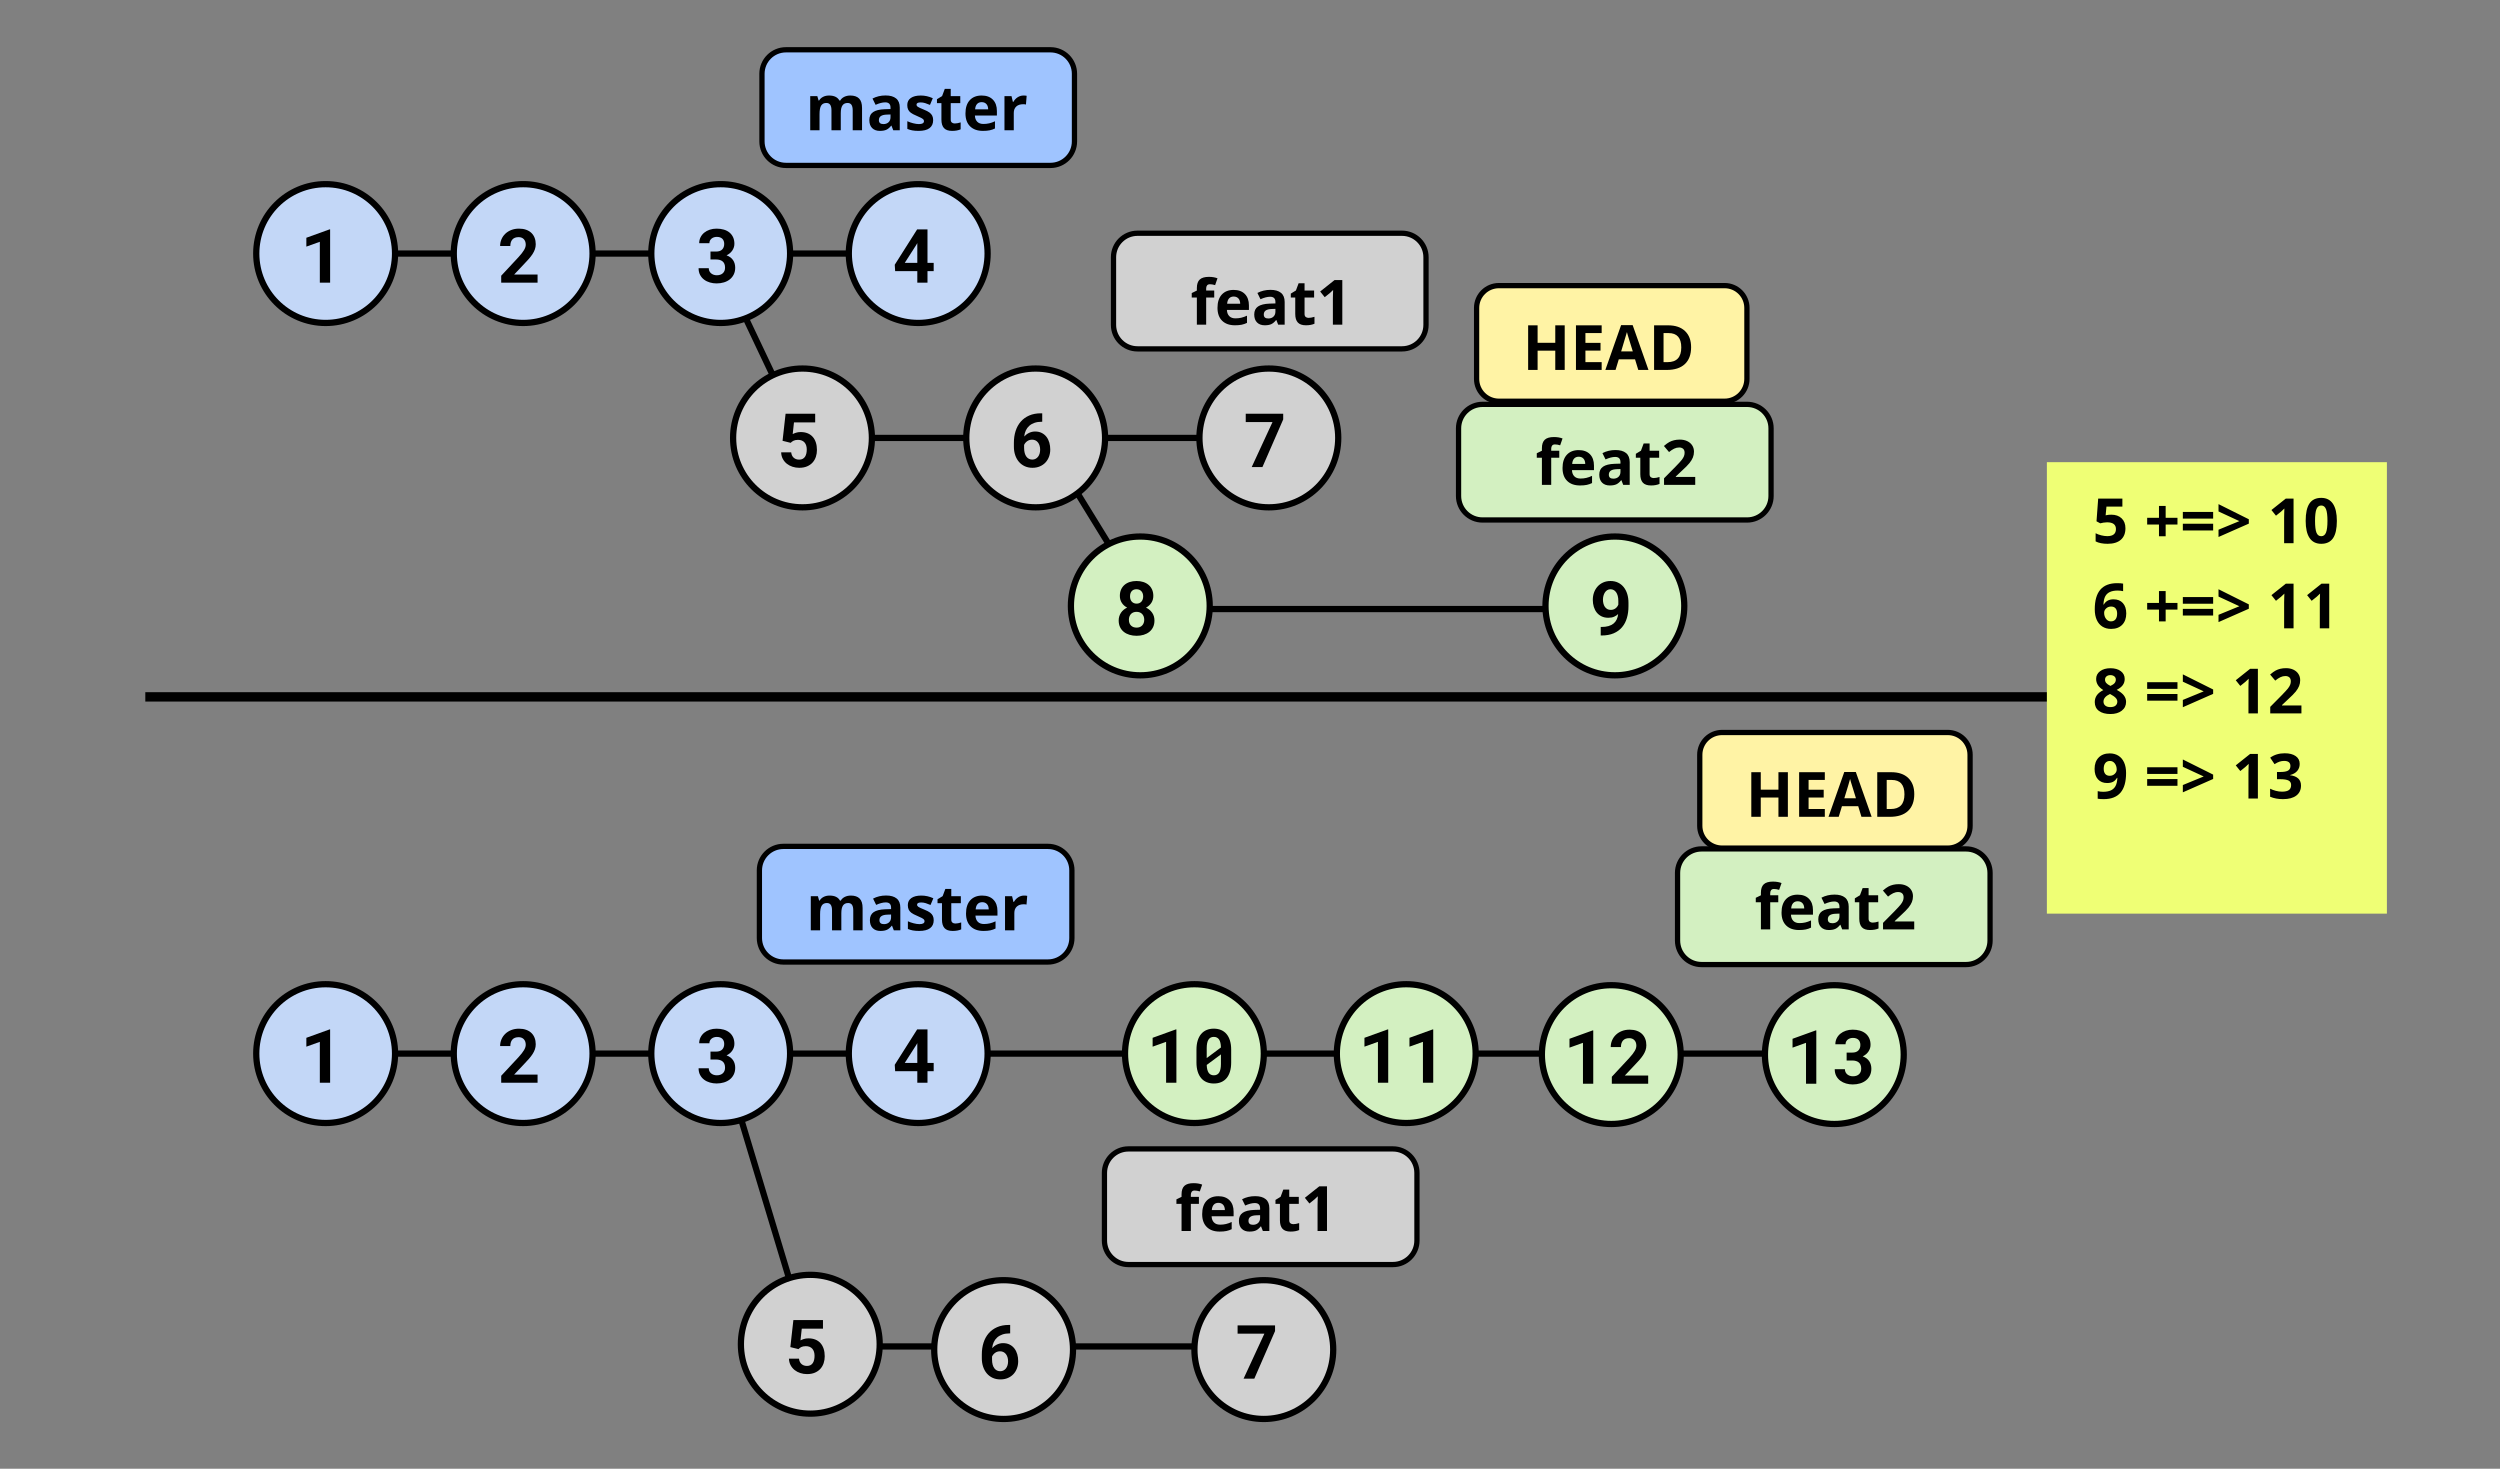 <?xml version="1.0" standalone="no"?><!-- Generator: Gravit.io --><svg xmlns="http://www.w3.org/2000/svg" xmlns:xlink="http://www.w3.org/1999/xlink" style="isolation:isolate" viewBox="0 0 800 470" width="800" height="470"><rect x="0" y="0" width="800" height="470" fill="#808080" stroke="none"/><defs><clipPath id="_clipPath_I75bVKeiDU99rd2QBCueoFg6H8dMeFb5"><rect width="800" height="470"/></clipPath></defs><g clip-path="url(#_clipPath_I75bVKeiDU99rd2QBCueoFg6H8dMeFb5)"><line x1="104.207" y1="81.138" x2="295" y2="81.138" vector-effect="non-scaling-stroke" stroke-width="2" stroke="rgb(0,0,0)" stroke-linejoin="miter" stroke-linecap="square" stroke-miterlimit="3"/><line x1="255.801" y1="140.138" x2="408.451" y2="140.138" vector-effect="non-scaling-stroke" stroke-width="2" stroke="rgb(0,0,0)" stroke-linejoin="miter" stroke-linecap="square" stroke-miterlimit="3"/><line x1="366" y1="194.896" x2="517.762" y2="194.896" vector-effect="non-scaling-stroke" stroke-width="2" stroke="rgb(0,0,0)" stroke-linejoin="miter" stroke-linecap="square" stroke-miterlimit="3"/><line x1="256.801" y1="140.138" x2="228.829" y2="81.138" vector-effect="non-scaling-stroke" stroke-width="2" stroke="rgb(0,0,0)" stroke-linejoin="miter" stroke-linecap="square" stroke-miterlimit="3"/><line x1="365.118" y1="190.896" x2="333.323" y2="139.189" vector-effect="non-scaling-stroke" stroke-width="2" stroke="rgb(0,0,0)" stroke-linejoin="miter" stroke-linecap="square" stroke-miterlimit="3"/><g id="Bmaster"><path d="M 251.505 15.931 L 336.153 15.931 C 340.39 15.931 343.829 19.37 343.829 23.607 L 343.829 45.255 C 343.829 49.491 340.39 52.931 336.153 52.931 L 251.505 52.931 C 247.269 52.931 243.829 49.491 243.829 45.255 L 243.829 23.607 C 243.829 19.37 247.269 15.931 251.505 15.931 Z" style="stroke:none;fill:#9FC4FF;stroke-miterlimit:10;"/><path d="M 251.505 15.931 L 336.153 15.931 C 340.39 15.931 343.829 19.37 343.829 23.607 L 343.829 45.255 C 343.829 49.491 340.39 52.931 336.153 52.931 L 251.505 52.931 C 247.269 52.931 243.829 49.491 243.829 45.255 L 243.829 23.607 C 243.829 19.37 247.269 15.931 251.505 15.931 Z" style="fill:none;stroke:#000000;stroke-width:1.686;stroke-linecap:square;stroke-miterlimit:3;"/><path d=" M 269.047 36.211 L 269.047 41.69 L 266.069 41.69 L 266.069 35.313 L 266.069 35.313 Q 266.069 34.131 265.673 33.54 L 265.673 33.54 L 265.673 33.54 Q 265.278 32.949 264.428 32.949 L 264.428 32.949 L 264.428 32.949 Q 263.285 32.949 262.768 33.789 L 262.768 33.789 L 262.768 33.789 Q 262.25 34.629 262.25 36.553 L 262.25 36.553 L 262.25 41.69 L 259.272 41.69 L 259.272 30.772 L 261.547 30.772 L 261.947 32.168 L 262.113 32.168 L 262.113 32.168 Q 262.553 31.416 263.383 30.991 L 263.383 30.991 L 263.383 30.991 Q 264.213 30.567 265.287 30.567 L 265.287 30.567 L 265.287 30.567 Q 267.738 30.567 268.608 32.168 L 268.608 32.168 L 268.871 32.168 L 268.871 32.168 Q 269.311 31.406 270.165 30.986 L 270.165 30.986 L 270.165 30.986 Q 271.02 30.567 272.094 30.567 L 272.094 30.567 L 272.094 30.567 Q 273.949 30.567 274.902 31.519 L 274.902 31.519 L 274.902 31.519 Q 275.854 32.471 275.854 34.57 L 275.854 34.57 L 275.854 41.69 L 272.865 41.69 L 272.865 35.313 L 272.865 35.313 Q 272.865 34.131 272.47 33.54 L 272.47 33.54 L 272.47 33.54 Q 272.074 32.949 271.225 32.949 L 271.225 32.949 L 271.225 32.949 Q 270.131 32.949 269.589 33.731 L 269.589 33.731 L 269.589 33.731 Q 269.047 34.512 269.047 36.211 L 269.047 36.211 Z  M 287.924 41.69 L 285.844 41.69 L 285.268 40.205 L 285.19 40.205 L 285.19 40.205 Q 284.438 41.153 283.642 41.519 L 283.642 41.519 L 283.642 41.519 Q 282.846 41.885 281.567 41.885 L 281.567 41.885 L 281.567 41.885 Q 279.994 41.885 279.091 40.986 L 279.091 40.986 L 279.091 40.986 Q 278.188 40.088 278.188 38.428 L 278.188 38.428 L 278.188 38.428 Q 278.188 36.69 279.404 35.864 L 279.404 35.864 L 279.404 35.864 Q 280.619 35.039 283.07 34.951 L 283.07 34.951 L 284.965 34.893 L 284.965 34.414 L 284.965 34.414 Q 284.965 32.754 283.266 32.754 L 283.266 32.754 L 283.266 32.754 Q 281.957 32.754 280.19 33.545 L 280.19 33.545 L 279.203 31.533 L 279.203 31.533 Q 281.088 30.547 283.383 30.547 L 283.383 30.547 L 283.383 30.547 Q 285.58 30.547 286.752 31.504 L 286.752 31.504 L 286.752 31.504 Q 287.924 32.461 287.924 34.414 L 287.924 34.414 L 287.924 41.69 Z  M 284.965 37.529 L 284.965 36.631 L 283.813 36.67 L 283.813 36.67 Q 282.514 36.709 281.879 37.139 L 281.879 37.139 L 281.879 37.139 Q 281.244 37.569 281.244 38.447 L 281.244 38.447 L 281.244 38.447 Q 281.244 39.707 282.69 39.707 L 282.69 39.707 L 282.69 39.707 Q 283.725 39.707 284.345 39.111 L 284.345 39.111 L 284.345 39.111 Q 284.965 38.516 284.965 37.529 L 284.965 37.529 Z  M 298.608 38.447 L 298.608 38.447 L 298.608 38.447 Q 298.608 40.127 297.441 41.006 L 297.441 41.006 L 297.441 41.006 Q 296.274 41.885 293.949 41.885 L 293.949 41.885 L 293.949 41.885 Q 292.758 41.885 291.918 41.724 L 291.918 41.724 L 291.918 41.724 Q 291.078 41.563 290.346 41.25 L 290.346 41.25 L 290.346 38.789 L 290.346 38.789 Q 291.176 39.18 292.216 39.444 L 292.216 39.444 L 292.216 39.444 Q 293.256 39.707 294.047 39.707 L 294.047 39.707 L 294.047 39.707 Q 295.668 39.707 295.668 38.77 L 295.668 38.77 L 295.668 38.77 Q 295.668 38.418 295.453 38.198 L 295.453 38.198 L 295.453 38.198 Q 295.238 37.979 294.711 37.7 L 294.711 37.7 L 294.711 37.7 Q 294.184 37.422 293.305 37.051 L 293.305 37.051 L 293.305 37.051 Q 292.045 36.524 291.454 36.074 L 291.454 36.074 L 291.454 36.074 Q 290.863 35.625 290.595 35.044 L 290.595 35.044 L 290.595 35.044 Q 290.326 34.463 290.326 33.613 L 290.326 33.613 L 290.326 33.613 Q 290.326 32.158 291.454 31.362 L 291.454 31.362 L 291.454 31.362 Q 292.582 30.567 294.653 30.567 L 294.653 30.567 L 294.653 30.567 Q 296.625 30.567 298.49 31.426 L 298.49 31.426 L 297.592 33.574 L 297.592 33.574 Q 296.772 33.223 296.059 32.998 L 296.059 32.998 L 296.059 32.998 Q 295.346 32.774 294.604 32.774 L 294.604 32.774 L 294.604 32.774 Q 293.285 32.774 293.285 33.486 L 293.285 33.486 L 293.285 33.486 Q 293.285 33.887 293.71 34.18 L 293.71 34.18 L 293.71 34.18 Q 294.135 34.473 295.57 35.049 L 295.57 35.049 L 295.57 35.049 Q 296.85 35.567 297.445 36.016 L 297.445 36.016 L 297.445 36.016 Q 298.041 36.465 298.324 37.051 L 298.324 37.051 L 298.324 37.051 Q 298.608 37.637 298.608 38.447 Z  M 305.531 39.512 L 305.531 39.512 L 305.531 39.512 Q 306.313 39.512 307.406 39.17 L 307.406 39.17 L 307.406 41.387 L 307.406 41.387 Q 306.293 41.885 304.672 41.885 L 304.672 41.885 L 304.672 41.885 Q 302.885 41.885 302.07 40.982 L 302.07 40.982 L 302.07 40.982 Q 301.254 40.078 301.254 38.272 L 301.254 38.272 L 301.254 33.008 L 299.828 33.008 L 299.828 31.748 L 301.469 30.752 L 302.328 28.447 L 304.233 28.447 L 304.233 30.772 L 307.289 30.772 L 307.289 33.008 L 304.233 33.008 L 304.233 38.272 L 304.233 38.272 Q 304.233 38.906 304.589 39.209 L 304.589 39.209 L 304.589 39.209 Q 304.945 39.512 305.531 39.512 Z  M 314.135 32.686 L 314.135 32.686 L 314.135 32.686 Q 313.188 32.686 312.651 33.286 L 312.651 33.286 L 312.651 33.286 Q 312.113 33.887 312.035 34.99 L 312.035 34.99 L 316.215 34.99 L 316.215 34.99 Q 316.195 33.887 315.639 33.286 L 315.639 33.286 L 315.639 33.286 Q 315.082 32.686 314.135 32.686 Z  M 314.555 41.885 L 314.555 41.885 L 314.555 41.885 Q 311.918 41.885 310.434 40.43 L 310.434 40.43 L 310.434 40.43 Q 308.949 38.975 308.949 36.309 L 308.949 36.309 L 308.949 36.309 Q 308.949 33.565 310.321 32.066 L 310.321 32.066 L 310.321 32.066 Q 311.694 30.567 314.115 30.567 L 314.115 30.567 L 314.115 30.567 Q 316.43 30.567 317.719 31.885 L 317.719 31.885 L 317.719 31.885 Q 319.008 33.203 319.008 35.528 L 319.008 35.528 L 319.008 36.973 L 311.967 36.973 L 311.967 36.973 Q 312.016 38.242 312.719 38.955 L 312.719 38.955 L 312.719 38.955 Q 313.422 39.668 314.692 39.668 L 314.692 39.668 L 314.692 39.668 Q 315.678 39.668 316.557 39.463 L 316.557 39.463 L 316.557 39.463 Q 317.436 39.258 318.393 38.809 L 318.393 38.809 L 318.393 41.113 L 318.393 41.113 Q 317.612 41.504 316.723 41.694 L 316.723 41.694 L 316.723 41.694 Q 315.834 41.885 314.555 41.885 Z  M 327.524 30.567 L 327.524 30.567 L 327.524 30.567 Q 328.129 30.567 328.529 30.654 L 328.529 30.654 L 328.305 33.447 L 328.305 33.447 Q 327.944 33.35 327.426 33.35 L 327.426 33.35 L 327.426 33.35 Q 326 33.35 325.204 34.082 L 325.204 34.082 L 325.204 34.082 Q 324.408 34.815 324.408 36.133 L 324.408 36.133 L 324.408 41.69 L 321.43 41.69 L 321.43 30.772 L 323.686 30.772 L 324.125 32.608 L 324.272 32.608 L 324.272 32.608 Q 324.779 31.69 325.644 31.128 L 325.644 31.128 L 325.644 31.128 Q 326.508 30.567 327.524 30.567 Z " fill-rule="evenodd" fill="rgb(0,0,0)"/></g><g id="Bmaster"><path d="M 474.414 129.396 L 559.062 129.396 C 563.298 129.396 566.738 132.836 566.738 137.072 L 566.738 158.72 C 566.738 162.957 563.298 166.396 559.062 166.396 L 474.414 166.396 C 470.178 166.396 466.738 162.957 466.738 158.72 L 466.738 137.072 C 466.738 132.836 470.178 129.396 474.414 129.396 Z" style="stroke:none;fill:#D3F0C1;stroke-linecap:square;stroke-miterlimit:3;"/><path d="M 474.414 129.396 L 559.062 129.396 C 563.298 129.396 566.738 132.836 566.738 137.072 L 566.738 158.72 C 566.738 162.957 563.298 166.396 559.062 166.396 L 474.414 166.396 C 470.178 166.396 466.738 162.957 466.738 158.72 L 466.738 137.072 C 466.738 132.836 470.178 129.396 474.414 129.396 Z" style="fill:none;stroke:#000000;stroke-width:1.686;stroke-linecap:square;stroke-miterlimit:3;"/><path d=" M 498.967 144.237 L 498.967 146.473 L 496.388 146.473 L 496.388 155.155 L 493.41 155.155 L 493.41 146.473 L 491.769 146.473 L 491.769 145.038 L 493.41 144.237 L 493.41 143.436 L 493.41 143.436 Q 493.41 141.571 494.328 140.712 L 494.328 140.712 L 494.328 140.712 Q 495.246 139.852 497.267 139.852 L 497.267 139.852 L 497.267 139.852 Q 498.81 139.852 500.011 140.311 L 500.011 140.311 L 499.25 142.499 L 499.25 142.499 Q 498.351 142.216 497.59 142.216 L 497.59 142.216 L 497.59 142.216 Q 496.955 142.216 496.672 142.592 L 496.672 142.592 L 496.672 142.592 Q 496.388 142.968 496.388 143.554 L 496.388 143.554 L 496.388 144.237 L 498.967 144.237 Z  M 505.197 146.151 L 505.197 146.151 L 505.197 146.151 Q 504.25 146.151 503.713 146.752 L 503.713 146.752 L 503.713 146.752 Q 503.176 147.352 503.097 148.456 L 503.097 148.456 L 507.277 148.456 L 507.277 148.456 Q 507.258 147.352 506.701 146.752 L 506.701 146.752 L 506.701 146.752 Q 506.144 146.151 505.197 146.151 Z  M 505.617 155.35 L 505.617 155.35 L 505.617 155.35 Q 502.98 155.35 501.496 153.895 L 501.496 153.895 L 501.496 153.895 Q 500.011 152.44 500.011 149.774 L 500.011 149.774 L 500.011 149.774 Q 500.011 147.03 501.384 145.531 L 501.384 145.531 L 501.384 145.531 Q 502.756 144.032 505.177 144.032 L 505.177 144.032 L 505.177 144.032 Q 507.492 144.032 508.781 145.35 L 508.781 145.35 L 508.781 145.35 Q 510.07 146.669 510.07 148.993 L 510.07 148.993 L 510.07 150.438 L 503.029 150.438 L 503.029 150.438 Q 503.078 151.708 503.781 152.421 L 503.781 152.421 L 503.781 152.421 Q 504.484 153.134 505.754 153.134 L 505.754 153.134 L 505.754 153.134 Q 506.74 153.134 507.619 152.929 L 507.619 152.929 L 507.619 152.929 Q 508.498 152.723 509.455 152.274 L 509.455 152.274 L 509.455 154.579 L 509.455 154.579 Q 508.674 154.97 507.785 155.16 L 507.785 155.16 L 507.785 155.16 Q 506.896 155.35 505.617 155.35 Z  M 521.506 155.155 L 519.426 155.155 L 518.849 153.671 L 518.771 153.671 L 518.771 153.671 Q 518.019 154.618 517.223 154.984 L 517.223 154.984 L 517.223 154.984 Q 516.427 155.35 515.148 155.35 L 515.148 155.35 L 515.148 155.35 Q 513.576 155.35 512.673 154.452 L 512.673 154.452 L 512.673 154.452 Q 511.769 153.554 511.769 151.893 L 511.769 151.893 L 511.769 151.893 Q 511.769 150.155 512.985 149.33 L 512.985 149.33 L 512.985 149.33 Q 514.201 148.505 516.652 148.417 L 516.652 148.417 L 518.547 148.358 L 518.547 147.88 L 518.547 147.88 Q 518.547 146.22 516.847 146.22 L 516.847 146.22 L 516.847 146.22 Q 515.539 146.22 513.771 147.011 L 513.771 147.011 L 512.785 144.999 L 512.785 144.999 Q 514.67 144.013 516.965 144.013 L 516.965 144.013 L 516.965 144.013 Q 519.162 144.013 520.334 144.97 L 520.334 144.97 L 520.334 144.97 Q 521.506 145.927 521.506 147.88 L 521.506 147.88 L 521.506 155.155 Z  M 518.547 150.995 L 518.547 150.097 L 517.394 150.136 L 517.394 150.136 Q 516.095 150.175 515.461 150.604 L 515.461 150.604 L 515.461 150.604 Q 514.826 151.034 514.826 151.913 L 514.826 151.913 L 514.826 151.913 Q 514.826 153.173 516.271 153.173 L 516.271 153.173 L 516.271 153.173 Q 517.306 153.173 517.927 152.577 L 517.927 152.577 L 517.927 152.577 Q 518.547 151.981 518.547 150.995 L 518.547 150.995 Z  M 529.172 152.977 L 529.172 152.977 L 529.172 152.977 Q 529.953 152.977 531.047 152.636 L 531.047 152.636 L 531.047 154.852 L 531.047 154.852 Q 529.933 155.35 528.312 155.35 L 528.312 155.35 L 528.312 155.35 Q 526.525 155.35 525.71 154.447 L 525.71 154.447 L 525.71 154.447 Q 524.894 153.544 524.894 151.737 L 524.894 151.737 L 524.894 146.473 L 523.469 146.473 L 523.469 145.214 L 525.109 144.218 L 525.969 141.913 L 527.873 141.913 L 527.873 144.237 L 530.929 144.237 L 530.929 146.473 L 527.873 146.473 L 527.873 151.737 L 527.873 151.737 Q 527.873 152.372 528.229 152.675 L 528.229 152.675 L 528.229 152.675 Q 528.586 152.977 529.172 152.977 Z  M 542.472 152.616 L 542.472 155.155 L 532.492 155.155 L 532.492 153.056 L 536.076 149.432 L 536.076 149.432 Q 537.668 147.802 538.156 147.172 L 538.156 147.172 L 538.156 147.172 Q 538.644 146.542 538.859 146.005 L 538.859 146.005 L 538.859 146.005 Q 539.074 145.468 539.074 144.891 L 539.074 144.891 L 539.074 144.891 Q 539.074 144.032 538.6 143.612 L 538.6 143.612 L 538.6 143.612 Q 538.127 143.192 537.336 143.192 L 537.336 143.192 L 537.336 143.192 Q 536.506 143.192 535.724 143.573 L 535.724 143.573 L 535.724 143.573 Q 534.943 143.954 534.094 144.657 L 534.094 144.657 L 532.453 142.714 L 532.453 142.714 Q 533.508 141.815 534.201 141.444 L 534.201 141.444 L 534.201 141.444 Q 534.894 141.073 535.715 140.873 L 535.715 140.873 L 535.715 140.873 Q 536.535 140.673 537.551 140.673 L 537.551 140.673 L 537.551 140.673 Q 538.888 140.673 539.914 141.161 L 539.914 141.161 L 539.914 141.161 Q 540.939 141.649 541.506 142.528 L 541.506 142.528 L 541.506 142.528 Q 542.072 143.407 542.072 144.54 L 542.072 144.54 L 542.072 144.54 Q 542.072 145.526 541.725 146.39 L 541.725 146.39 L 541.725 146.39 Q 541.379 147.255 540.651 148.163 L 540.651 148.163 L 540.651 148.163 Q 539.924 149.071 538.088 150.751 L 538.088 150.751 L 536.252 152.479 L 536.252 152.616 L 542.472 152.616 Z " fill-rule="evenodd" fill="rgb(0,0,0)"/></g><g id="Bfeat1"><path d="M 363.999 74.638 L 448.647 74.638 C 452.884 74.638 456.323 78.078 456.323 82.314 L 456.323 103.962 C 456.323 108.199 452.884 111.638 448.647 111.638 L 363.999 111.638 C 359.763 111.638 356.323 108.199 356.323 103.962 L 356.323 82.314 C 356.323 78.078 359.763 74.638 363.999 74.638 Z" style="stroke:none;fill:#D1D1D1;stroke-linecap:square;stroke-miterlimit:3;"/><path d="M 363.999 74.638 L 448.647 74.638 C 452.884 74.638 456.323 78.078 456.323 82.314 L 456.323 103.962 C 456.323 108.199 452.884 111.638 448.647 111.638 L 363.999 111.638 C 359.763 111.638 356.323 108.199 356.323 103.962 L 356.323 82.314 C 356.323 78.078 359.763 74.638 363.999 74.638 Z" style="fill:none;stroke:#000000;stroke-width:1.686;stroke-linecap:square;stroke-miterlimit:3;"/><path d=" M 388.552 92.979 L 388.552 95.215 L 385.974 95.215 L 385.974 103.897 L 382.995 103.897 L 382.995 95.215 L 381.355 95.215 L 381.355 93.78 L 382.995 92.979 L 382.995 92.178 L 382.995 92.178 Q 382.995 90.313 383.913 89.454 L 383.913 89.454 L 383.913 89.454 Q 384.831 88.594 386.853 88.594 L 386.853 88.594 L 386.853 88.594 Q 388.396 88.594 389.597 89.053 L 389.597 89.053 L 388.835 91.241 L 388.835 91.241 Q 387.937 90.957 387.175 90.957 L 387.175 90.957 L 387.175 90.957 Q 386.54 90.957 386.257 91.333 L 386.257 91.333 L 386.257 91.333 Q 385.974 91.709 385.974 92.295 L 385.974 92.295 L 385.974 92.979 L 388.552 92.979 Z  M 394.782 94.893 L 394.782 94.893 L 394.782 94.893 Q 393.835 94.893 393.298 95.494 L 393.298 95.494 L 393.298 95.494 Q 392.761 96.094 392.683 97.198 L 392.683 97.198 L 396.862 97.198 L 396.862 97.198 Q 396.843 96.094 396.286 95.494 L 396.286 95.494 L 396.286 95.494 Q 395.73 94.893 394.782 94.893 Z  M 395.202 104.092 L 395.202 104.092 L 395.202 104.092 Q 392.565 104.092 391.081 102.637 L 391.081 102.637 L 391.081 102.637 Q 389.597 101.182 389.597 98.516 L 389.597 98.516 L 389.597 98.516 Q 389.597 95.772 390.969 94.273 L 390.969 94.273 L 390.969 94.273 Q 392.341 92.774 394.763 92.774 L 394.763 92.774 L 394.763 92.774 Q 397.077 92.774 398.366 94.092 L 398.366 94.092 L 398.366 94.092 Q 399.655 95.411 399.655 97.735 L 399.655 97.735 L 399.655 99.18 L 392.614 99.18 L 392.614 99.18 Q 392.663 100.45 393.366 101.163 L 393.366 101.163 L 393.366 101.163 Q 394.069 101.875 395.339 101.875 L 395.339 101.875 L 395.339 101.875 Q 396.325 101.875 397.204 101.67 L 397.204 101.67 L 397.204 101.67 Q 398.083 101.465 399.04 101.016 L 399.04 101.016 L 399.04 103.321 L 399.04 103.321 Q 398.259 103.711 397.37 103.902 L 397.37 103.902 L 397.37 103.902 Q 396.481 104.092 395.202 104.092 Z  M 411.091 103.897 L 409.011 103.897 L 408.435 102.413 L 408.356 102.413 L 408.356 102.413 Q 407.605 103.36 406.809 103.726 L 406.809 103.726 L 406.809 103.726 Q 406.013 104.092 404.733 104.092 L 404.733 104.092 L 404.733 104.092 Q 403.161 104.092 402.258 103.194 L 402.258 103.194 L 402.258 103.194 Q 401.355 102.295 401.355 100.635 L 401.355 100.635 L 401.355 100.635 Q 401.355 98.897 402.57 98.072 L 402.57 98.072 L 402.57 98.072 Q 403.786 97.247 406.237 97.159 L 406.237 97.159 L 408.132 97.1 L 408.132 96.622 L 408.132 96.622 Q 408.132 94.961 406.433 94.961 L 406.433 94.961 L 406.433 94.961 Q 405.124 94.961 403.356 95.752 L 403.356 95.752 L 402.37 93.741 L 402.37 93.741 Q 404.255 92.754 406.55 92.754 L 406.55 92.754 L 406.55 92.754 Q 408.747 92.754 409.919 93.711 L 409.919 93.711 L 409.919 93.711 Q 411.091 94.668 411.091 96.622 L 411.091 96.622 L 411.091 103.897 Z  M 408.132 99.737 L 408.132 98.838 L 406.98 98.877 L 406.98 98.877 Q 405.681 98.916 405.046 99.346 L 405.046 99.346 L 405.046 99.346 Q 404.411 99.776 404.411 100.655 L 404.411 100.655 L 404.411 100.655 Q 404.411 101.915 405.856 101.915 L 405.856 101.915 L 405.856 101.915 Q 406.892 101.915 407.512 101.319 L 407.512 101.319 L 407.512 101.319 Q 408.132 100.723 408.132 99.737 L 408.132 99.737 Z  M 418.757 101.719 L 418.757 101.719 L 418.757 101.719 Q 419.538 101.719 420.632 101.377 L 420.632 101.377 L 420.632 103.594 L 420.632 103.594 Q 419.519 104.092 417.897 104.092 L 417.897 104.092 L 417.897 104.092 Q 416.11 104.092 415.295 103.189 L 415.295 103.189 L 415.295 103.189 Q 414.48 102.286 414.48 100.479 L 414.48 100.479 L 414.48 95.215 L 413.054 95.215 L 413.054 93.956 L 414.694 92.959 L 415.554 90.655 L 417.458 90.655 L 417.458 92.979 L 420.515 92.979 L 420.515 95.215 L 417.458 95.215 L 417.458 100.479 L 417.458 100.479 Q 417.458 101.114 417.814 101.416 L 417.814 101.416 L 417.814 101.416 Q 418.171 101.719 418.757 101.719 Z  M 429.538 89.62 L 429.538 103.897 L 426.521 103.897 L 426.521 95.635 L 426.55 94.278 L 426.599 92.793 L 426.599 92.793 Q 425.847 93.545 425.554 93.78 L 425.554 93.78 L 423.913 95.098 L 422.458 93.282 L 427.058 89.62 L 429.538 89.62 Z " fill-rule="evenodd" fill="rgb(0,0,0)"/></g><g id="Bhead"><path d="M 479.651 91.396 L 551.873 91.396 C 555.813 91.396 559.012 94.595 559.012 98.536 L 559.012 121.257 C 559.012 125.197 555.813 128.396 551.873 128.396 L 479.651 128.396 C 475.711 128.396 472.512 125.197 472.512 121.257 L 472.512 98.536 C 472.512 94.595 475.711 91.396 479.651 91.396 Z" style="stroke:none;fill:#FFF3A5;stroke-linecap:square;stroke-miterlimit:3;"/><path d="M 479.651 91.396 L 551.873 91.396 C 555.813 91.396 559.012 94.595 559.012 98.536 L 559.012 121.257 C 559.012 125.197 555.813 128.396 551.873 128.396 L 479.651 128.396 C 475.711 128.396 472.512 125.197 472.512 121.257 L 472.512 98.536 C 472.512 94.595 475.711 91.396 479.651 91.396 Z" style="fill:none;stroke:#000000;stroke-width:1.686;stroke-linecap:square;stroke-miterlimit:3;"/><path d=" M 500.705 104.105 L 500.705 118.382 L 497.687 118.382 L 497.687 112.22 L 492.033 112.22 L 492.033 118.382 L 489.005 118.382 L 489.005 104.105 L 492.033 104.105 L 492.033 109.701 L 497.687 109.701 L 497.687 104.105 L 500.705 104.105 Z  M 512.531 115.882 L 512.531 118.382 L 504.308 118.382 L 504.308 104.105 L 512.531 104.105 L 512.531 106.585 L 507.335 106.585 L 507.335 109.72 L 512.169 109.72 L 512.169 112.201 L 507.335 112.201 L 507.335 115.882 L 512.531 115.882 Z  M 527.511 118.382 L 524.25 118.382 L 523.214 114.984 L 518.009 114.984 L 516.974 118.382 L 513.712 118.382 L 518.751 104.046 L 522.453 104.046 L 527.511 118.382 Z  M 518.771 112.445 L 522.492 112.445 L 522.492 112.445 Q 521.056 107.826 520.875 107.22 L 520.875 107.22 L 520.875 107.22 Q 520.695 106.615 520.617 106.263 L 520.617 106.263 L 520.617 106.263 Q 520.294 107.513 518.771 112.445 L 518.771 112.445 Z  M 541.154 111.107 L 541.154 111.107 L 541.154 111.107 Q 541.154 114.632 539.147 116.507 L 539.147 116.507 L 539.147 116.507 Q 537.14 118.382 533.351 118.382 L 533.351 118.382 L 529.308 118.382 L 529.308 104.105 L 533.791 104.105 L 533.791 104.105 Q 537.287 104.105 539.22 105.951 L 539.22 105.951 L 539.22 105.951 Q 541.154 107.796 541.154 111.107 Z  M 538.009 111.185 L 538.009 111.185 L 538.009 111.185 Q 538.009 106.585 533.947 106.585 L 533.947 106.585 L 532.335 106.585 L 532.335 115.882 L 533.634 115.882 L 533.634 115.882 Q 538.009 115.882 538.009 111.185 Z " fill-rule="evenodd" fill="rgb(0,0,0)"/></g><g id="c1"><path d=" M 82 81.138 C 82 68.882 91.951 58.931 104.207 58.931 C 116.464 58.931 126.415 68.882 126.415 81.138 C 126.415 93.395 116.464 103.345 104.207 103.345 C 91.951 103.345 82 93.395 82 81.138 Z " fill="rgb(195,215,247)" vector-effect="non-scaling-stroke" stroke-width="2" stroke="rgb(0,0,0)" stroke-linejoin="miter" stroke-linecap="square" stroke-miterlimit="3"/><path d=" M 105.639 73.398 L 105.639 90.46 L 102.346 90.46 L 102.346 77.371 L 98.033 78.917 L 98.033 76.082 L 105.463 73.398 L 105.639 73.398 Z " fill="rgb(0,0,0)"/></g><g id="c2"><path d=" M 145.207 81.138 C 145.207 68.882 155.158 58.931 167.415 58.931 C 179.671 58.931 189.622 68.882 189.622 81.138 C 189.622 93.395 179.671 103.345 167.415 103.345 C 155.158 103.345 145.207 93.395 145.207 81.138 Z " fill="rgb(195,215,247)" vector-effect="non-scaling-stroke" stroke-width="2" stroke="rgb(0,0,0)" stroke-linejoin="miter" stroke-linecap="square" stroke-miterlimit="3"/><path d=" M 172.022 87.847 L 172.022 90.46 L 160.385 90.46 L 160.385 88.234 L 165.905 82.304 L 165.905 82.304 Q 166.549 81.601 166.995 81.027 L 166.995 81.027 L 166.995 81.027 Q 167.44 80.453 167.715 79.978 L 167.715 79.978 L 167.715 79.978 Q 167.991 79.503 168.114 79.093 L 168.114 79.093 L 168.114 79.093 Q 168.237 78.683 168.237 78.296 L 168.237 78.296 L 168.237 78.296 Q 168.237 77.722 168.073 77.277 L 168.073 77.277 L 168.073 77.277 Q 167.909 76.832 167.61 76.521 L 167.61 76.521 L 167.61 76.521 Q 167.311 76.21 166.895 76.046 L 166.895 76.046 L 166.895 76.046 Q 166.479 75.882 165.975 75.882 L 165.975 75.882 L 165.975 75.882 Q 164.628 75.882 163.965 76.632 L 163.965 76.632 L 163.965 76.632 Q 163.303 77.382 163.303 78.73 L 163.303 78.73 L 160.034 78.73 L 160.034 78.73 Q 160.034 77.593 160.467 76.58 L 160.467 76.58 L 160.467 76.58 Q 160.901 75.566 161.692 74.804 L 161.692 74.804 L 161.692 74.804 Q 162.483 74.042 163.602 73.603 L 163.602 73.603 L 163.602 73.603 Q 164.721 73.164 166.081 73.164 L 166.081 73.164 L 166.081 73.164 Q 167.381 73.164 168.383 73.527 L 168.383 73.527 L 168.383 73.527 Q 169.385 73.89 170.059 74.546 L 170.059 74.546 L 170.059 74.546 Q 170.733 75.203 171.085 76.123 L 171.085 76.123 L 171.085 76.123 Q 171.436 77.042 171.436 78.156 L 171.436 78.156 L 171.436 78.156 Q 171.436 78.999 171.172 79.767 L 171.172 79.767 L 171.172 79.767 Q 170.909 80.535 170.422 81.285 L 170.422 81.285 L 170.422 81.285 Q 169.936 82.035 169.256 82.814 L 169.256 82.814 L 169.256 82.814 Q 168.577 83.593 167.745 84.449 L 167.745 84.449 L 164.534 87.847 L 172.022 87.847 Z " fill="rgb(0,0,0)"/></g><g id="C3"><path d=" M 208.415 81.138 C 208.415 68.882 218.365 58.931 230.622 58.931 C 242.879 58.931 252.829 68.882 252.829 81.138 C 252.829 93.395 242.879 103.345 230.622 103.345 C 218.365 103.345 208.415 93.395 208.415 81.138 Z " fill="rgb(195,215,247)" vector-effect="non-scaling-stroke" stroke-width="2" stroke="rgb(0,0,0)" stroke-linejoin="miter" stroke-linecap="square" stroke-miterlimit="3"/><path d=" M 227.354 83.031 L 227.354 80.499 L 229.124 80.499 L 229.124 80.499 Q 230.46 80.499 231.104 79.826 L 231.104 79.826 L 231.104 79.826 Q 231.749 79.152 231.749 78.062 L 231.749 78.062 L 231.749 78.062 Q 231.749 77.558 231.602 77.142 L 231.602 77.142 L 231.602 77.142 Q 231.456 76.726 231.163 76.427 L 231.163 76.427 L 231.163 76.427 Q 230.87 76.128 230.419 75.964 L 230.419 75.964 L 230.419 75.964 Q 229.968 75.8 229.37 75.8 L 229.37 75.8 L 229.37 75.8 Q 228.878 75.8 228.45 75.941 L 228.45 75.941 L 228.45 75.941 Q 228.022 76.082 227.7 76.345 L 227.7 76.345 L 227.7 76.345 Q 227.378 76.609 227.19 76.984 L 227.19 76.984 L 227.19 76.984 Q 227.003 77.359 227.003 77.828 L 227.003 77.828 L 223.745 77.828 L 223.745 77.828 Q 223.745 76.785 224.173 75.929 L 224.173 75.929 L 224.173 75.929 Q 224.6 75.074 225.35 74.458 L 225.35 74.458 L 225.35 74.458 Q 226.1 73.843 227.114 73.503 L 227.114 73.503 L 227.114 73.503 Q 228.128 73.164 229.3 73.164 L 229.3 73.164 L 229.3 73.164 Q 230.565 73.164 231.62 73.474 L 231.62 73.474 L 231.62 73.474 Q 232.675 73.785 233.425 74.4 L 233.425 74.4 L 233.425 74.4 Q 234.175 75.015 234.591 75.923 L 234.591 75.923 L 234.591 75.923 Q 235.007 76.832 235.007 78.027 L 235.007 78.027 L 235.007 78.027 Q 235.007 78.578 234.843 79.111 L 234.843 79.111 L 234.843 79.111 Q 234.679 79.644 234.362 80.124 L 234.362 80.124 L 234.362 80.124 Q 234.046 80.605 233.577 81.009 L 233.577 81.009 L 233.577 81.009 Q 233.108 81.414 232.499 81.707 L 232.499 81.707 L 232.499 81.707 Q 233.214 81.964 233.735 82.363 L 233.735 82.363 L 233.735 82.363 Q 234.257 82.761 234.597 83.271 L 234.597 83.271 L 234.597 83.271 Q 234.936 83.781 235.1 84.39 L 235.1 84.39 L 235.1 84.39 Q 235.265 84.999 235.265 85.679 L 235.265 85.679 L 235.265 85.679 Q 235.265 86.874 234.808 87.812 L 234.808 87.812 L 234.808 87.812 Q 234.35 88.749 233.554 89.388 L 233.554 89.388 L 233.554 89.388 Q 232.757 90.027 231.661 90.361 L 231.661 90.361 L 231.661 90.361 Q 230.565 90.695 229.3 90.695 L 229.3 90.695 L 229.3 90.695 Q 228.21 90.695 227.173 90.396 L 227.173 90.396 L 227.173 90.396 Q 226.136 90.097 225.327 89.494 L 225.327 89.494 L 225.327 89.494 Q 224.518 88.89 224.032 87.976 L 224.032 87.976 L 224.032 87.976 Q 223.546 87.062 223.546 85.82 L 223.546 85.82 L 226.804 85.82 L 226.804 85.82 Q 226.804 86.312 226.991 86.728 L 226.991 86.728 L 226.991 86.728 Q 227.179 87.144 227.524 87.443 L 227.524 87.443 L 227.524 87.443 Q 227.87 87.742 228.339 87.912 L 228.339 87.912 L 228.339 87.912 Q 228.808 88.082 229.37 88.082 L 229.37 88.082 L 229.37 88.082 Q 230.612 88.082 231.315 87.425 L 231.315 87.425 L 231.315 87.425 Q 232.018 86.769 232.018 85.644 L 232.018 85.644 L 232.018 85.644 Q 232.018 84.953 231.819 84.46 L 231.819 84.46 L 231.819 84.46 Q 231.62 83.968 231.239 83.652 L 231.239 83.652 L 231.239 83.652 Q 230.858 83.335 230.325 83.183 L 230.325 83.183 L 230.325 83.183 Q 229.792 83.031 229.124 83.031 L 229.124 83.031 L 227.354 83.031 Z " fill="rgb(0,0,0)"/></g><g id="C4"><path d=" M 271.622 81.138 C 271.622 68.882 281.573 58.931 293.829 58.931 C 306.086 58.931 316.037 68.882 316.037 81.138 C 316.037 93.395 306.086 103.345 293.829 103.345 C 281.573 103.345 271.622 93.395 271.622 81.138 Z " fill="rgb(195,215,247)" vector-effect="non-scaling-stroke" stroke-width="2" stroke="rgb(0,0,0)" stroke-linejoin="miter" stroke-linecap="square" stroke-miterlimit="3"/><path d=" M 296.796 73.398 L 296.796 84.121 L 298.777 84.121 L 298.777 86.757 L 296.796 86.757 L 296.796 90.46 L 293.538 90.46 L 293.538 86.757 L 286.448 86.757 L 286.32 84.718 L 293.491 73.398 L 296.796 73.398 Z  M 293.222 78.343 L 289.519 84.121 L 293.538 84.121 L 293.538 77.781 L 293.222 78.343 Z " fill-rule="evenodd" fill="rgb(0,0,0)"/></g><g id="C5"><path d=" M 234.594 140.138 C 234.594 127.882 244.544 117.931 256.801 117.931 C 269.057 117.931 279.008 127.882 279.008 140.138 C 279.008 152.395 269.057 162.345 256.801 162.345 C 244.544 162.345 234.594 152.395 234.594 140.138 Z " fill="rgb(209,209,209)" vector-effect="non-scaling-stroke" stroke-width="2" stroke="rgb(0,0,0)" stroke-linejoin="miter" stroke-linecap="square" stroke-miterlimit="3"/><path d=" M 253.018 141.703 L 250.416 141.058 L 251.389 132.398 L 260.857 132.398 L 260.857 135.164 L 254.072 135.164 L 253.662 138.914 L 253.662 138.914 Q 254.025 138.703 254.693 138.48 L 254.693 138.48 L 254.693 138.48 Q 255.361 138.257 256.229 138.257 L 256.229 138.257 L 256.229 138.257 Q 257.459 138.257 258.426 138.65 L 258.426 138.65 L 258.426 138.65 Q 259.393 139.042 260.055 139.781 L 260.055 139.781 L 260.055 139.781 Q 260.717 140.519 261.068 141.585 L 261.068 141.585 L 261.068 141.585 Q 261.42 142.652 261.42 143.999 L 261.42 143.999 L 261.42 143.999 Q 261.42 145.148 261.08 146.179 L 261.08 146.179 L 261.08 146.179 Q 260.74 147.21 260.037 147.996 L 260.037 147.996 L 260.037 147.996 Q 259.334 148.781 258.268 149.238 L 258.268 149.238 L 258.268 149.238 Q 257.201 149.695 255.748 149.695 L 255.748 149.695 L 255.748 149.695 Q 254.647 149.695 253.621 149.367 L 253.621 149.367 L 253.621 149.367 Q 252.596 149.039 251.799 148.406 L 251.799 148.406 L 251.799 148.406 Q 251.002 147.773 250.504 146.853 L 250.504 146.853 L 250.504 146.853 Q 250.006 145.933 249.971 144.749 L 249.971 144.749 L 253.182 144.749 L 253.182 144.749 Q 253.299 145.863 253.984 146.472 L 253.984 146.472 L 253.984 146.472 Q 254.67 147.082 255.736 147.082 L 255.736 147.082 L 255.736 147.082 Q 256.393 147.082 256.856 146.835 L 256.856 146.835 L 256.856 146.835 Q 257.318 146.589 257.606 146.156 L 257.606 146.156 L 257.606 146.156 Q 257.893 145.722 258.027 145.124 L 258.027 145.124 L 258.027 145.124 Q 258.162 144.527 258.162 143.835 L 258.162 143.835 L 258.162 143.835 Q 258.162 143.156 257.992 142.587 L 257.992 142.587 L 257.992 142.587 Q 257.822 142.019 257.471 141.609 L 257.471 141.609 L 257.471 141.609 Q 257.119 141.199 256.592 140.976 L 256.592 140.976 L 256.592 140.976 Q 256.065 140.753 255.35 140.753 L 255.35 140.753 L 255.35 140.753 Q 254.869 140.753 254.518 140.835 L 254.518 140.835 L 254.518 140.835 Q 254.166 140.917 253.897 141.046 L 253.897 141.046 L 253.897 141.046 Q 253.627 141.175 253.416 141.345 L 253.416 141.345 L 253.416 141.345 Q 253.205 141.515 253.018 141.703 L 253.018 141.703 Z " fill="rgb(0,0,0)"/></g><g id="C6"><path d=" M 309.207 140.138 C 309.207 127.882 319.158 117.931 331.415 117.931 C 343.671 117.931 353.622 127.882 353.622 140.138 C 353.622 152.395 343.671 162.345 331.415 162.345 C 319.158 162.345 309.207 152.395 309.207 140.138 Z " fill="rgb(209,209,209)" vector-effect="non-scaling-stroke" stroke-width="2" stroke="rgb(0,0,0)" stroke-linejoin="miter" stroke-linecap="square" stroke-miterlimit="3"/><path d=" M 333.081 132.257 L 333.514 132.257 L 333.514 134.964 L 333.327 134.964 L 333.327 134.964 Q 332.038 134.964 331.047 135.304 L 331.047 135.304 L 331.047 135.304 Q 330.057 135.644 329.36 136.265 L 329.36 136.265 L 329.36 136.265 Q 328.663 136.886 328.258 137.753 L 328.258 137.753 L 328.258 137.753 Q 327.854 138.621 327.749 139.687 L 327.749 139.687 L 327.749 139.687 Q 328.018 139.394 328.37 139.107 L 328.37 139.107 L 328.37 139.107 Q 328.721 138.82 329.161 138.591 L 329.161 138.591 L 329.161 138.591 Q 329.6 138.363 330.116 138.222 L 330.116 138.222 L 330.116 138.222 Q 330.631 138.082 331.229 138.082 L 331.229 138.082 L 331.229 138.082 Q 332.448 138.082 333.356 138.544 L 333.356 138.544 L 333.356 138.544 Q 334.264 139.007 334.874 139.798 L 334.874 139.798 L 334.874 139.798 Q 335.483 140.589 335.782 141.638 L 335.782 141.638 L 335.782 141.638 Q 336.081 142.687 336.081 143.847 L 336.081 143.847 L 336.081 143.847 Q 336.081 145.089 335.682 146.156 L 335.682 146.156 L 335.682 146.156 Q 335.284 147.222 334.546 148.007 L 334.546 148.007 L 334.546 148.007 Q 333.807 148.792 332.753 149.244 L 332.753 149.244 L 332.753 149.244 Q 331.698 149.695 330.385 149.695 L 330.385 149.695 L 330.385 149.695 Q 329.014 149.695 327.913 149.185 L 327.913 149.185 L 327.913 149.185 Q 326.811 148.675 326.044 147.773 L 326.044 147.773 L 326.044 147.773 Q 325.276 146.871 324.86 145.634 L 324.86 145.634 L 324.86 145.634 Q 324.444 144.398 324.444 142.933 L 324.444 142.933 L 324.444 141.679 L 324.444 141.679 Q 324.444 139.652 324.995 137.923 L 324.995 137.923 L 324.995 137.923 Q 325.546 136.195 326.635 134.935 L 326.635 134.935 L 326.635 134.935 Q 327.725 133.675 329.342 132.966 L 329.342 132.966 L 329.342 132.966 Q 330.96 132.257 333.081 132.257 L 333.081 132.257 Z  M 330.28 140.695 L 330.28 140.695 L 330.28 140.695 Q 329.401 140.695 328.727 141.164 L 328.727 141.164 L 328.727 141.164 Q 328.053 141.632 327.713 142.371 L 327.713 142.371 L 327.713 143.332 L 327.713 143.332 Q 327.713 144.269 327.907 144.972 L 327.907 144.972 L 327.907 144.972 Q 328.1 145.675 328.452 146.138 L 328.452 146.138 L 328.452 146.138 Q 328.803 146.601 329.284 146.835 L 329.284 146.835 L 329.284 146.835 Q 329.764 147.07 330.327 147.07 L 330.327 147.07 L 330.327 147.07 Q 330.901 147.07 331.37 146.83 L 331.37 146.83 L 331.37 146.83 Q 331.838 146.589 332.167 146.167 L 332.167 146.167 L 332.167 146.167 Q 332.495 145.746 332.671 145.165 L 332.671 145.165 L 332.671 145.165 Q 332.846 144.585 332.846 143.894 L 332.846 143.894 L 332.846 143.894 Q 332.846 143.203 332.671 142.617 L 332.671 142.617 L 332.671 142.617 Q 332.495 142.031 332.167 141.603 L 332.167 141.603 L 332.167 141.603 Q 331.838 141.175 331.364 140.935 L 331.364 140.935 L 331.364 140.935 Q 330.889 140.695 330.28 140.695 Z " fill-rule="evenodd" fill="rgb(0,0,0)"/></g><g id="C8"><path d=" M 383.821 140.138 C 383.821 127.882 393.772 117.931 406.028 117.931 C 418.285 117.931 428.236 127.882 428.236 140.138 C 428.236 152.395 418.285 162.345 406.028 162.345 C 393.772 162.345 383.821 152.395 383.821 140.138 Z " fill="rgb(209,209,209)" vector-effect="non-scaling-stroke" stroke-width="2" stroke="rgb(0,0,0)" stroke-linejoin="miter" stroke-linecap="square" stroke-miterlimit="3"/><path d=" M 410.624 132.398 L 410.624 134.214 L 403.98 149.46 L 400.546 149.46 L 407.202 135.058 L 398.636 135.058 L 398.636 132.398 L 410.624 132.398 Z " fill="rgb(0,0,0)"/></g><line x1="259.071" y1="430.862" x2="402.551" y2="430.862" vector-effect="non-scaling-stroke" stroke-width="2" stroke="rgb(0,0,0)" stroke-linejoin="miter" stroke-linecap="square" stroke-miterlimit="3"/><line x1="259.071" y1="430.862" x2="230.829" y2="337.155" vector-effect="non-scaling-stroke" stroke-width="2" stroke="rgb(0,0,0)" stroke-linejoin="miter" stroke-linecap="square" stroke-miterlimit="3"/><g id="C5"><path d=" M 237.087 430.155 C 237.087 417.898 247.038 407.947 259.295 407.947 C 271.551 407.947 281.502 417.898 281.502 430.155 C 281.502 442.411 271.551 452.362 259.295 452.362 C 247.038 452.362 237.087 442.411 237.087 430.155 Z " fill="rgb(209,209,209)" vector-effect="non-scaling-stroke" stroke-width="2" stroke="rgb(0,0,0)" stroke-linejoin="miter" stroke-linecap="square" stroke-miterlimit="3"/><path d=" M 255.512 431.719 L 252.91 431.074 L 253.883 422.414 L 263.351 422.414 L 263.351 425.18 L 256.566 425.18 L 256.156 428.93 L 256.156 428.93 Q 256.519 428.719 257.187 428.496 L 257.187 428.496 L 257.187 428.496 Q 257.855 428.274 258.722 428.274 L 258.722 428.274 L 258.722 428.274 Q 259.953 428.274 260.92 428.666 L 260.92 428.666 L 260.92 428.666 Q 261.887 429.059 262.549 429.797 L 262.549 429.797 L 262.549 429.797 Q 263.211 430.535 263.562 431.602 L 263.562 431.602 L 263.562 431.602 Q 263.914 432.668 263.914 434.016 L 263.914 434.016 L 263.914 434.016 Q 263.914 435.164 263.574 436.196 L 263.574 436.196 L 263.574 436.196 Q 263.234 437.227 262.531 438.012 L 262.531 438.012 L 262.531 438.012 Q 261.828 438.797 260.762 439.254 L 260.762 439.254 L 260.762 439.254 Q 259.695 439.711 258.242 439.711 L 258.242 439.711 L 258.242 439.711 Q 257.14 439.711 256.115 439.383 L 256.115 439.383 L 256.115 439.383 Q 255.09 439.055 254.293 438.422 L 254.293 438.422 L 254.293 438.422 Q 253.496 437.789 252.998 436.869 L 252.998 436.869 L 252.998 436.869 Q 252.5 435.949 252.465 434.766 L 252.465 434.766 L 255.676 434.766 L 255.676 434.766 Q 255.793 435.879 256.478 436.489 L 256.478 436.489 L 256.478 436.489 Q 257.164 437.098 258.23 437.098 L 258.23 437.098 L 258.23 437.098 Q 258.887 437.098 259.349 436.852 L 259.349 436.852 L 259.349 436.852 Q 259.812 436.606 260.099 436.172 L 260.099 436.172 L 260.099 436.172 Q 260.387 435.739 260.521 435.141 L 260.521 435.141 L 260.521 435.141 Q 260.656 434.543 260.656 433.852 L 260.656 433.852 L 260.656 433.852 Q 260.656 433.172 260.486 432.604 L 260.486 432.604 L 260.486 432.604 Q 260.316 432.035 259.965 431.625 L 259.965 431.625 L 259.965 431.625 Q 259.613 431.215 259.086 430.992 L 259.086 430.992 L 259.086 430.992 Q 258.558 430.77 257.844 430.77 L 257.844 430.77 L 257.844 430.77 Q 257.363 430.77 257.012 430.852 L 257.012 430.852 L 257.012 430.852 Q 256.66 430.934 256.39 431.063 L 256.39 431.063 L 256.39 431.063 Q 256.121 431.192 255.91 431.362 L 255.91 431.362 L 255.91 431.362 Q 255.699 431.531 255.512 431.719 L 255.512 431.719 Z " fill="rgb(0,0,0)"/></g><g id="C6"><path d=" M 298.947 431.862 C 298.947 419.605 308.898 409.655 321.155 409.655 C 333.411 409.655 343.362 419.605 343.362 431.862 C 343.362 444.118 333.411 454.069 321.155 454.069 C 308.898 454.069 298.947 444.118 298.947 431.862 Z " fill="rgb(209,209,209)" vector-effect="non-scaling-stroke" stroke-width="2" stroke="rgb(0,0,0)" stroke-linejoin="miter" stroke-linecap="square" stroke-miterlimit="3"/><path d=" M 322.821 423.981 L 323.254 423.981 L 323.254 426.688 L 323.067 426.688 L 323.067 426.688 Q 321.778 426.688 320.788 427.028 L 320.788 427.028 L 320.788 427.028 Q 319.797 427.368 319.1 427.989 L 319.1 427.989 L 319.1 427.989 Q 318.403 428.61 317.999 429.477 L 317.999 429.477 L 317.999 429.477 Q 317.594 430.344 317.489 431.411 L 317.489 431.411 L 317.489 431.411 Q 317.758 431.118 318.11 430.831 L 318.11 430.831 L 318.11 430.831 Q 318.461 430.543 318.901 430.315 L 318.901 430.315 L 318.901 430.315 Q 319.34 430.086 319.856 429.946 L 319.856 429.946 L 319.856 429.946 Q 320.372 429.805 320.969 429.805 L 320.969 429.805 L 320.969 429.805 Q 322.188 429.805 323.096 430.268 L 323.096 430.268 L 323.096 430.268 Q 324.004 430.731 324.614 431.522 L 324.614 431.522 L 324.614 431.522 Q 325.223 432.313 325.522 433.362 L 325.522 433.362 L 325.522 433.362 Q 325.821 434.411 325.821 435.571 L 325.821 435.571 L 325.821 435.571 Q 325.821 436.813 325.422 437.879 L 325.422 437.879 L 325.422 437.879 Q 325.024 438.946 324.286 439.731 L 324.286 439.731 L 324.286 439.731 Q 323.547 440.516 322.493 440.967 L 322.493 440.967 L 322.493 440.967 Q 321.438 441.418 320.126 441.418 L 320.126 441.418 L 320.126 441.418 Q 318.754 441.418 317.653 440.909 L 317.653 440.909 L 317.653 440.909 Q 316.551 440.399 315.784 439.497 L 315.784 439.497 L 315.784 439.497 Q 315.016 438.594 314.6 437.358 L 314.6 437.358 L 314.6 437.358 Q 314.184 436.122 314.184 434.657 L 314.184 434.657 L 314.184 433.403 L 314.184 433.403 Q 314.184 431.376 314.735 429.647 L 314.735 429.647 L 314.735 429.647 Q 315.286 427.918 316.376 426.659 L 316.376 426.659 L 316.376 426.659 Q 317.465 425.399 319.083 424.69 L 319.083 424.69 L 319.083 424.69 Q 320.7 423.981 322.821 423.981 L 322.821 423.981 Z  M 320.02 432.418 L 320.02 432.418 L 320.02 432.418 Q 319.141 432.418 318.467 432.887 L 318.467 432.887 L 318.467 432.887 Q 317.793 433.356 317.454 434.094 L 317.454 434.094 L 317.454 435.055 L 317.454 435.055 Q 317.454 435.993 317.647 436.696 L 317.647 436.696 L 317.647 436.696 Q 317.84 437.399 318.192 437.862 L 318.192 437.862 L 318.192 437.862 Q 318.543 438.325 319.024 438.559 L 319.024 438.559 L 319.024 438.559 Q 319.504 438.793 320.067 438.793 L 320.067 438.793 L 320.067 438.793 Q 320.641 438.793 321.11 438.553 L 321.11 438.553 L 321.11 438.553 Q 321.579 438.313 321.907 437.891 L 321.907 437.891 L 321.907 437.891 Q 322.235 437.469 322.411 436.889 L 322.411 436.889 L 322.411 436.889 Q 322.586 436.309 322.586 435.618 L 322.586 435.618 L 322.586 435.618 Q 322.586 434.926 322.411 434.34 L 322.411 434.34 L 322.411 434.34 Q 322.235 433.754 321.907 433.327 L 321.907 433.327 L 321.907 433.327 Q 321.579 432.899 321.104 432.659 L 321.104 432.659 L 321.104 432.659 Q 320.629 432.418 320.02 432.418 Z " fill-rule="evenodd" fill="rgb(0,0,0)"/></g><g id="C8"><path d=" M 382.215 431.862 C 382.215 419.605 392.166 409.655 404.423 409.655 C 416.679 409.655 426.63 419.605 426.63 431.862 C 426.63 444.118 416.679 454.069 404.423 454.069 C 392.166 454.069 382.215 444.118 382.215 431.862 Z " fill="rgb(209,209,209)" vector-effect="non-scaling-stroke" stroke-width="2" stroke="rgb(0,0,0)" stroke-linejoin="miter" stroke-linecap="square" stroke-miterlimit="3"/><path d=" M 408.018 424.122 L 408.018 425.938 L 401.374 441.184 L 397.94 441.184 L 404.597 426.782 L 396.03 426.782 L 396.03 424.122 L 408.018 424.122 Z " fill="rgb(0,0,0)"/></g><line x1="104.207" y1="337.155" x2="585" y2="337.155" vector-effect="non-scaling-stroke" stroke-width="2" stroke="rgb(0,0,0)" stroke-linejoin="miter" stroke-linecap="square" stroke-miterlimit="3"/><g id="Bmaster"><path d="M 250.684 270.845 L 335.332 270.845 C 339.569 270.845 343.008 274.285 343.008 278.522 L 343.008 300.169 C 343.008 304.406 339.569 307.845 335.332 307.845 L 250.684 307.845 C 246.448 307.845 243.008 304.406 243.008 300.169 L 243.008 278.522 C 243.008 274.285 246.448 270.845 250.684 270.845 Z" style="stroke:none;fill:#9FC4FF;stroke-linecap:square;stroke-miterlimit:3;"/><path d="M 250.684 270.845 L 335.332 270.845 C 339.569 270.845 343.008 274.285 343.008 278.522 L 343.008 300.169 C 343.008 304.406 339.569 307.845 335.332 307.845 L 250.684 307.845 C 246.448 307.845 243.008 304.406 243.008 300.169 L 243.008 278.522 C 243.008 274.285 246.448 270.845 250.684 270.845 Z" style="fill:none;stroke:#000000;stroke-width:1.686;stroke-linecap:square;stroke-miterlimit:3;"/><path d=" M 269.226 292.227 L 269.226 297.706 L 266.247 297.706 L 266.247 291.329 L 266.247 291.329 Q 266.247 290.147 265.852 289.557 L 265.852 289.557 L 265.852 289.557 Q 265.456 288.966 264.607 288.966 L 264.607 288.966 L 264.607 288.966 Q 263.464 288.966 262.947 289.806 L 262.947 289.806 L 262.947 289.806 Q 262.429 290.645 262.429 292.569 L 262.429 292.569 L 262.429 297.706 L 259.451 297.706 L 259.451 286.788 L 261.726 286.788 L 262.126 288.185 L 262.292 288.185 L 262.292 288.185 Q 262.732 287.433 263.562 287.008 L 263.562 287.008 L 263.562 287.008 Q 264.392 286.583 265.466 286.583 L 265.466 286.583 L 265.466 286.583 Q 267.917 286.583 268.786 288.185 L 268.786 288.185 L 269.05 288.185 L 269.05 288.185 Q 269.49 287.423 270.344 287.003 L 270.344 287.003 L 270.344 287.003 Q 271.199 286.583 272.273 286.583 L 272.273 286.583 L 272.273 286.583 Q 274.128 286.583 275.08 287.535 L 275.08 287.535 L 275.08 287.535 Q 276.033 288.487 276.033 290.587 L 276.033 290.587 L 276.033 297.706 L 273.044 297.706 L 273.044 291.329 L 273.044 291.329 Q 273.044 290.147 272.649 289.557 L 272.649 289.557 L 272.649 289.557 Q 272.253 288.966 271.404 288.966 L 271.404 288.966 L 271.404 288.966 Q 270.31 288.966 269.768 289.747 L 269.768 289.747 L 269.768 289.747 Q 269.226 290.528 269.226 292.227 L 269.226 292.227 Z  M 288.103 297.706 L 286.023 297.706 L 285.447 296.222 L 285.369 296.222 L 285.369 296.222 Q 284.617 297.169 283.821 297.535 L 283.821 297.535 L 283.821 297.535 Q 283.025 297.901 281.745 297.901 L 281.745 297.901 L 281.745 297.901 Q 280.173 297.901 279.27 297.003 L 279.27 297.003 L 279.27 297.003 Q 278.367 296.104 278.367 294.444 L 278.367 294.444 L 278.367 294.444 Q 278.367 292.706 279.582 291.881 L 279.582 291.881 L 279.582 291.881 Q 280.798 291.056 283.249 290.968 L 283.249 290.968 L 285.144 290.909 L 285.144 290.431 L 285.144 290.431 Q 285.144 288.77 283.445 288.77 L 283.445 288.77 L 283.445 288.77 Q 282.136 288.77 280.369 289.561 L 280.369 289.561 L 279.382 287.55 L 279.382 287.55 Q 281.267 286.563 283.562 286.563 L 283.562 286.563 L 283.562 286.563 Q 285.759 286.563 286.931 287.52 L 286.931 287.52 L 286.931 287.52 Q 288.103 288.477 288.103 290.431 L 288.103 290.431 L 288.103 297.706 Z  M 285.144 293.546 L 285.144 292.647 L 283.992 292.686 L 283.992 292.686 Q 282.693 292.726 282.058 293.155 L 282.058 293.155 L 282.058 293.155 Q 281.423 293.585 281.423 294.464 L 281.423 294.464 L 281.423 294.464 Q 281.423 295.724 282.869 295.724 L 282.869 295.724 L 282.869 295.724 Q 283.904 295.724 284.524 295.128 L 284.524 295.128 L 284.524 295.128 Q 285.144 294.532 285.144 293.546 L 285.144 293.546 Z  M 298.786 294.464 L 298.786 294.464 L 298.786 294.464 Q 298.786 296.143 297.619 297.022 L 297.619 297.022 L 297.619 297.022 Q 296.452 297.901 294.128 297.901 L 294.128 297.901 L 294.128 297.901 Q 292.937 297.901 292.097 297.74 L 292.097 297.74 L 292.097 297.74 Q 291.257 297.579 290.525 297.267 L 290.525 297.267 L 290.525 294.806 L 290.525 294.806 Q 291.355 295.196 292.395 295.46 L 292.395 295.46 L 292.395 295.46 Q 293.435 295.724 294.226 295.724 L 294.226 295.724 L 294.226 295.724 Q 295.847 295.724 295.847 294.786 L 295.847 294.786 L 295.847 294.786 Q 295.847 294.435 295.632 294.215 L 295.632 294.215 L 295.632 294.215 Q 295.417 293.995 294.89 293.717 L 294.89 293.717 L 294.89 293.717 Q 294.363 293.438 293.484 293.067 L 293.484 293.067 L 293.484 293.067 Q 292.224 292.54 291.633 292.091 L 291.633 292.091 L 291.633 292.091 Q 291.042 291.642 290.774 291.06 L 290.774 291.06 L 290.774 291.06 Q 290.505 290.479 290.505 289.63 L 290.505 289.63 L 290.505 289.63 Q 290.505 288.175 291.633 287.379 L 291.633 287.379 L 291.633 287.379 Q 292.761 286.583 294.831 286.583 L 294.831 286.583 L 294.831 286.583 Q 296.804 286.583 298.669 287.442 L 298.669 287.442 L 297.771 289.591 L 297.771 289.591 Q 296.951 289.239 296.238 289.015 L 296.238 289.015 L 296.238 289.015 Q 295.525 288.79 294.783 288.79 L 294.783 288.79 L 294.783 288.79 Q 293.464 288.79 293.464 289.503 L 293.464 289.503 L 293.464 289.503 Q 293.464 289.903 293.889 290.196 L 293.889 290.196 L 293.889 290.196 Q 294.314 290.489 295.749 291.065 L 295.749 291.065 L 295.749 291.065 Q 297.029 291.583 297.624 292.032 L 297.624 292.032 L 297.624 292.032 Q 298.22 292.481 298.503 293.067 L 298.503 293.067 L 298.503 293.067 Q 298.786 293.653 298.786 294.464 Z  M 305.71 295.528 L 305.71 295.528 L 305.71 295.528 Q 306.492 295.528 307.585 295.186 L 307.585 295.186 L 307.585 297.403 L 307.585 297.403 Q 306.472 297.901 304.851 297.901 L 304.851 297.901 L 304.851 297.901 Q 303.064 297.901 302.248 296.998 L 302.248 296.998 L 302.248 296.998 Q 301.433 296.095 301.433 294.288 L 301.433 294.288 L 301.433 289.024 L 300.007 289.024 L 300.007 287.765 L 301.648 286.768 L 302.507 284.464 L 304.411 284.464 L 304.411 286.788 L 307.468 286.788 L 307.468 289.024 L 304.411 289.024 L 304.411 294.288 L 304.411 294.288 Q 304.411 294.923 304.768 295.226 L 304.768 295.226 L 304.768 295.226 Q 305.124 295.528 305.71 295.528 Z  M 314.314 288.702 L 314.314 288.702 L 314.314 288.702 Q 313.367 288.702 312.829 289.303 L 312.829 289.303 L 312.829 289.303 Q 312.292 289.903 312.214 291.007 L 312.214 291.007 L 316.394 291.007 L 316.394 291.007 Q 316.374 289.903 315.818 289.303 L 315.818 289.303 L 315.818 289.303 Q 315.261 288.702 314.314 288.702 Z  M 314.734 297.901 L 314.734 297.901 L 314.734 297.901 Q 312.097 297.901 310.613 296.446 L 310.613 296.446 L 310.613 296.446 Q 309.128 294.991 309.128 292.325 L 309.128 292.325 L 309.128 292.325 Q 309.128 289.581 310.5 288.082 L 310.5 288.082 L 310.5 288.082 Q 311.872 286.583 314.294 286.583 L 314.294 286.583 L 314.294 286.583 Q 316.609 286.583 317.898 287.901 L 317.898 287.901 L 317.898 287.901 Q 319.187 289.22 319.187 291.544 L 319.187 291.544 L 319.187 292.989 L 312.146 292.989 L 312.146 292.989 Q 312.195 294.259 312.898 294.972 L 312.898 294.972 L 312.898 294.972 Q 313.601 295.685 314.87 295.685 L 314.87 295.685 L 314.87 295.685 Q 315.857 295.685 316.736 295.479 L 316.736 295.479 L 316.736 295.479 Q 317.615 295.274 318.572 294.825 L 318.572 294.825 L 318.572 297.13 L 318.572 297.13 Q 317.79 297.52 316.902 297.711 L 316.902 297.711 L 316.902 297.711 Q 316.013 297.901 314.734 297.901 Z  M 327.702 286.583 L 327.702 286.583 L 327.702 286.583 Q 328.308 286.583 328.708 286.671 L 328.708 286.671 L 328.484 289.464 L 328.484 289.464 Q 328.122 289.366 327.605 289.366 L 327.605 289.366 L 327.605 289.366 Q 326.179 289.366 325.383 290.099 L 325.383 290.099 L 325.383 290.099 Q 324.587 290.831 324.587 292.149 L 324.587 292.149 L 324.587 297.706 L 321.609 297.706 L 321.609 286.788 L 323.865 286.788 L 324.304 288.624 L 324.451 288.624 L 324.451 288.624 Q 324.958 287.706 325.823 287.144 L 325.823 287.144 L 325.823 287.144 Q 326.687 286.583 327.702 286.583 Z " fill-rule="evenodd" fill="rgb(0,0,0)"/></g><g id="Bfeat1"><path d="M 361.099 367.655 L 445.747 367.655 C 449.983 367.655 453.423 371.094 453.423 375.331 L 453.423 396.978 C 453.423 401.215 449.983 404.655 445.747 404.655 L 361.099 404.655 C 356.862 404.655 353.423 401.215 353.423 396.978 L 353.423 375.331 C 353.423 371.094 356.862 367.655 361.099 367.655 Z" style="stroke:none;fill:#D1D1D1;stroke-linecap:square;stroke-miterlimit:3;"/><path d="M 361.099 367.655 L 445.747 367.655 C 449.983 367.655 453.423 371.094 453.423 375.331 L 453.423 396.978 C 453.423 401.215 449.983 404.655 445.747 404.655 L 361.099 404.655 C 356.862 404.655 353.423 401.215 353.423 396.978 L 353.423 375.331 C 353.423 371.094 356.862 367.655 361.099 367.655 Z" style="fill:none;stroke:#000000;stroke-width:1.686;stroke-linecap:square;stroke-miterlimit:3;"/><path d=" M 383.651 382.995 L 383.651 385.232 L 381.073 385.232 L 381.073 393.913 L 378.095 393.913 L 378.095 385.232 L 376.454 385.232 L 376.454 383.796 L 378.095 382.995 L 378.095 382.195 L 378.095 382.195 Q 378.095 380.329 379.013 379.47 L 379.013 379.47 L 379.013 379.47 Q 379.931 378.611 381.952 378.611 L 381.952 378.611 L 381.952 378.611 Q 383.495 378.611 384.696 379.07 L 384.696 379.07 L 383.935 381.257 L 383.935 381.257 Q 383.036 380.974 382.274 380.974 L 382.274 380.974 L 382.274 380.974 Q 381.64 380.974 381.356 381.35 L 381.356 381.35 L 381.356 381.35 Q 381.073 381.726 381.073 382.312 L 381.073 382.312 L 381.073 382.995 L 383.651 382.995 Z  M 389.882 384.909 L 389.882 384.909 L 389.882 384.909 Q 388.935 384.909 388.397 385.51 L 388.397 385.51 L 388.397 385.51 Q 387.86 386.111 387.782 387.214 L 387.782 387.214 L 391.962 387.214 L 391.962 387.214 Q 391.942 386.111 391.386 385.51 L 391.386 385.51 L 391.386 385.51 Q 390.829 384.909 389.882 384.909 Z  M 390.302 394.109 L 390.302 394.109 L 390.302 394.109 Q 387.665 394.109 386.181 392.654 L 386.181 392.654 L 386.181 392.654 Q 384.696 391.198 384.696 388.532 L 384.696 388.532 L 384.696 388.532 Q 384.696 385.788 386.068 384.289 L 386.068 384.289 L 386.068 384.289 Q 387.44 382.79 389.862 382.79 L 389.862 382.79 L 389.862 382.79 Q 392.177 382.79 393.466 384.109 L 393.466 384.109 L 393.466 384.109 Q 394.755 385.427 394.755 387.751 L 394.755 387.751 L 394.755 389.197 L 387.714 389.197 L 387.714 389.197 Q 387.763 390.466 388.466 391.179 L 388.466 391.179 L 388.466 391.179 Q 389.169 391.892 390.438 391.892 L 390.438 391.892 L 390.438 391.892 Q 391.425 391.892 392.304 391.687 L 392.304 391.687 L 392.304 391.687 Q 393.183 391.482 394.14 391.032 L 394.14 391.032 L 394.14 393.337 L 394.14 393.337 Q 393.358 393.728 392.47 393.918 L 392.47 393.918 L 392.47 393.918 Q 391.581 394.109 390.302 394.109 Z  M 406.19 393.913 L 404.11 393.913 L 403.534 392.429 L 403.456 392.429 L 403.456 392.429 Q 402.704 393.376 401.908 393.742 L 401.908 393.742 L 401.908 393.742 Q 401.112 394.109 399.833 394.109 L 399.833 394.109 L 399.833 394.109 Q 398.261 394.109 397.357 393.21 L 397.357 393.21 L 397.357 393.21 Q 396.454 392.312 396.454 390.652 L 396.454 390.652 L 396.454 390.652 Q 396.454 388.913 397.67 388.088 L 397.67 388.088 L 397.67 388.088 Q 398.886 387.263 401.337 387.175 L 401.337 387.175 L 403.231 387.116 L 403.231 386.638 L 403.231 386.638 Q 403.231 384.978 401.532 384.978 L 401.532 384.978 L 401.532 384.978 Q 400.224 384.978 398.456 385.769 L 398.456 385.769 L 397.47 383.757 L 397.47 383.757 Q 399.354 382.771 401.649 382.771 L 401.649 382.771 L 401.649 382.771 Q 403.847 382.771 405.018 383.728 L 405.018 383.728 L 405.018 383.728 Q 406.19 384.685 406.19 386.638 L 406.19 386.638 L 406.19 393.913 Z  M 403.231 389.753 L 403.231 388.855 L 402.079 388.894 L 402.079 388.894 Q 400.78 388.933 400.145 389.363 L 400.145 389.363 L 400.145 389.363 Q 399.511 389.792 399.511 390.671 L 399.511 390.671 L 399.511 390.671 Q 399.511 391.931 400.956 391.931 L 400.956 391.931 L 400.956 391.931 Q 401.991 391.931 402.611 391.335 L 402.611 391.335 L 402.611 391.335 Q 403.231 390.739 403.231 389.753 L 403.231 389.753 Z  M 413.856 391.736 L 413.856 391.736 L 413.856 391.736 Q 414.638 391.736 415.731 391.394 L 415.731 391.394 L 415.731 393.611 L 415.731 393.611 Q 414.618 394.109 412.997 394.109 L 412.997 394.109 L 412.997 394.109 Q 411.21 394.109 410.394 393.205 L 410.394 393.205 L 410.394 393.205 Q 409.579 392.302 409.579 390.495 L 409.579 390.495 L 409.579 385.232 L 408.153 385.232 L 408.153 383.972 L 409.794 382.976 L 410.653 380.671 L 412.558 380.671 L 412.558 382.995 L 415.614 382.995 L 415.614 385.232 L 412.558 385.232 L 412.558 390.495 L 412.558 390.495 Q 412.558 391.13 412.914 391.433 L 412.914 391.433 L 412.914 391.433 Q 413.27 391.736 413.856 391.736 Z  M 424.638 379.636 L 424.638 393.913 L 421.62 393.913 L 421.62 385.652 L 421.649 384.294 L 421.698 382.81 L 421.698 382.81 Q 420.946 383.562 420.653 383.796 L 420.653 383.796 L 419.013 385.114 L 417.558 383.298 L 422.157 379.636 L 424.638 379.636 Z " fill-rule="evenodd" fill="rgb(0,0,0)"/></g><g id="c1"><path d=" M 82 337.155 C 82 324.898 91.951 314.947 104.207 314.947 C 116.464 314.947 126.415 324.898 126.415 337.155 C 126.415 349.411 116.464 359.362 104.207 359.362 C 91.951 359.362 82 349.411 82 337.155 Z " fill="rgb(195,215,247)" vector-effect="non-scaling-stroke" stroke-width="2" stroke="rgb(0,0,0)" stroke-linejoin="miter" stroke-linecap="square" stroke-miterlimit="3"/><path d=" M 105.639 329.414 L 105.639 346.477 L 102.346 346.477 L 102.346 333.387 L 98.033 334.934 L 98.033 332.098 L 105.463 329.414 L 105.639 329.414 Z " fill="rgb(0,0,0)"/></g><g id="c2"><path d=" M 145.207 337.155 C 145.207 324.898 155.158 314.947 167.415 314.947 C 179.671 314.947 189.622 324.898 189.622 337.155 C 189.622 349.411 179.671 359.362 167.415 359.362 C 155.158 359.362 145.207 349.411 145.207 337.155 Z " fill="rgb(195,215,247)" vector-effect="non-scaling-stroke" stroke-width="2" stroke="rgb(0,0,0)" stroke-linejoin="miter" stroke-linecap="square" stroke-miterlimit="3"/><path d=" M 172.022 343.864 L 172.022 346.477 L 160.385 346.477 L 160.385 344.25 L 165.905 338.321 L 165.905 338.321 Q 166.549 337.617 166.995 337.043 L 166.995 337.043 L 166.995 337.043 Q 167.44 336.469 167.715 335.994 L 167.715 335.994 L 167.715 335.994 Q 167.991 335.52 168.114 335.11 L 168.114 335.11 L 168.114 335.11 Q 168.237 334.699 168.237 334.313 L 168.237 334.313 L 168.237 334.313 Q 168.237 333.739 168.073 333.293 L 168.073 333.293 L 168.073 333.293 Q 167.909 332.848 167.61 332.537 L 167.61 332.537 L 167.61 332.537 Q 167.311 332.227 166.895 332.063 L 166.895 332.063 L 166.895 332.063 Q 166.479 331.899 165.975 331.899 L 165.975 331.899 L 165.975 331.899 Q 164.628 331.899 163.965 332.649 L 163.965 332.649 L 163.965 332.649 Q 163.303 333.399 163.303 334.746 L 163.303 334.746 L 160.034 334.746 L 160.034 334.746 Q 160.034 333.61 160.467 332.596 L 160.467 332.596 L 160.467 332.596 Q 160.901 331.582 161.692 330.821 L 161.692 330.821 L 161.692 330.821 Q 162.483 330.059 163.602 329.619 L 163.602 329.619 L 163.602 329.619 Q 164.721 329.18 166.081 329.18 L 166.081 329.18 L 166.081 329.18 Q 167.381 329.18 168.383 329.543 L 168.383 329.543 L 168.383 329.543 Q 169.385 329.906 170.059 330.563 L 170.059 330.563 L 170.059 330.563 Q 170.733 331.219 171.085 332.139 L 171.085 332.139 L 171.085 332.139 Q 171.436 333.059 171.436 334.172 L 171.436 334.172 L 171.436 334.172 Q 171.436 335.016 171.172 335.783 L 171.172 335.783 L 171.172 335.783 Q 170.909 336.551 170.422 337.301 L 170.422 337.301 L 170.422 337.301 Q 169.936 338.051 169.256 338.83 L 169.256 338.83 L 169.256 338.83 Q 168.577 339.61 167.745 340.465 L 167.745 340.465 L 164.534 343.864 L 172.022 343.864 Z " fill="rgb(0,0,0)"/></g><g id="C3"><path d=" M 208.415 337.155 C 208.415 324.898 218.365 314.947 230.622 314.947 C 242.879 314.947 252.829 324.898 252.829 337.155 C 252.829 349.411 242.879 359.362 230.622 359.362 C 218.365 359.362 208.415 349.411 208.415 337.155 Z " fill="rgb(195,215,247)" vector-effect="non-scaling-stroke" stroke-width="2" stroke="rgb(0,0,0)" stroke-linejoin="miter" stroke-linecap="square" stroke-miterlimit="3"/><path d=" M 227.354 339.047 L 227.354 336.516 L 229.124 336.516 L 229.124 336.516 Q 230.46 336.516 231.104 335.842 L 231.104 335.842 L 231.104 335.842 Q 231.749 335.168 231.749 334.078 L 231.749 334.078 L 231.749 334.078 Q 231.749 333.574 231.602 333.158 L 231.602 333.158 L 231.602 333.158 Q 231.456 332.742 231.163 332.444 L 231.163 332.444 L 231.163 332.444 Q 230.87 332.145 230.419 331.981 L 230.419 331.981 L 230.419 331.981 Q 229.968 331.817 229.37 331.817 L 229.37 331.817 L 229.37 331.817 Q 228.878 331.817 228.45 331.957 L 228.45 331.957 L 228.45 331.957 Q 228.022 332.098 227.7 332.362 L 227.7 332.362 L 227.7 332.362 Q 227.378 332.625 227.19 333 L 227.19 333 L 227.19 333 Q 227.003 333.375 227.003 333.844 L 227.003 333.844 L 223.745 333.844 L 223.745 333.844 Q 223.745 332.801 224.173 331.946 L 224.173 331.946 L 224.173 331.946 Q 224.6 331.09 225.35 330.475 L 225.35 330.475 L 225.35 330.475 Q 226.1 329.86 227.114 329.52 L 227.114 329.52 L 227.114 329.52 Q 228.128 329.18 229.3 329.18 L 229.3 329.18 L 229.3 329.18 Q 230.565 329.18 231.62 329.49 L 231.62 329.49 L 231.62 329.49 Q 232.675 329.801 233.425 330.416 L 233.425 330.416 L 233.425 330.416 Q 234.175 331.031 234.591 331.94 L 234.591 331.94 L 234.591 331.94 Q 235.007 332.848 235.007 334.043 L 235.007 334.043 L 235.007 334.043 Q 235.007 334.594 234.843 335.127 L 234.843 335.127 L 234.843 335.127 Q 234.679 335.66 234.362 336.141 L 234.362 336.141 L 234.362 336.141 Q 234.046 336.621 233.577 337.026 L 233.577 337.026 L 233.577 337.026 Q 233.108 337.43 232.499 337.723 L 232.499 337.723 L 232.499 337.723 Q 233.214 337.981 233.735 338.379 L 233.735 338.379 L 233.735 338.379 Q 234.257 338.778 234.597 339.287 L 234.597 339.287 L 234.597 339.287 Q 234.936 339.797 235.1 340.406 L 235.1 340.406 L 235.1 340.406 Q 235.265 341.016 235.265 341.696 L 235.265 341.696 L 235.265 341.696 Q 235.265 342.891 234.808 343.828 L 234.808 343.828 L 234.808 343.828 Q 234.35 344.766 233.554 345.405 L 233.554 345.405 L 233.554 345.405 Q 232.757 346.043 231.661 346.377 L 231.661 346.377 L 231.661 346.377 Q 230.565 346.711 229.3 346.711 L 229.3 346.711 L 229.3 346.711 Q 228.21 346.711 227.173 346.412 L 227.173 346.412 L 227.173 346.412 Q 226.136 346.114 225.327 345.51 L 225.327 345.51 L 225.327 345.51 Q 224.518 344.906 224.032 343.992 L 224.032 343.992 L 224.032 343.992 Q 223.546 343.078 223.546 341.836 L 223.546 341.836 L 226.804 341.836 L 226.804 341.836 Q 226.804 342.328 226.991 342.744 L 226.991 342.744 L 226.991 342.744 Q 227.179 343.16 227.524 343.459 L 227.524 343.459 L 227.524 343.459 Q 227.87 343.758 228.339 343.928 L 228.339 343.928 L 228.339 343.928 Q 228.808 344.098 229.37 344.098 L 229.37 344.098 L 229.37 344.098 Q 230.612 344.098 231.315 343.442 L 231.315 343.442 L 231.315 343.442 Q 232.018 342.785 232.018 341.66 L 232.018 341.66 L 232.018 341.66 Q 232.018 340.969 231.819 340.477 L 231.819 340.477 L 231.819 340.477 Q 231.62 339.985 231.239 339.668 L 231.239 339.668 L 231.239 339.668 Q 230.858 339.352 230.325 339.199 L 230.325 339.199 L 230.325 339.199 Q 229.792 339.047 229.124 339.047 L 229.124 339.047 L 227.354 339.047 Z " fill="rgb(0,0,0)"/></g><g id="C4"><path d=" M 271.622 337.155 C 271.622 324.898 281.573 314.947 293.829 314.947 C 306.086 314.947 316.037 324.898 316.037 337.155 C 316.037 349.411 306.086 359.362 293.829 359.362 C 281.573 359.362 271.622 349.411 271.622 337.155 Z " fill="rgb(195,215,247)" vector-effect="non-scaling-stroke" stroke-width="2" stroke="rgb(0,0,0)" stroke-linejoin="miter" stroke-linecap="square" stroke-miterlimit="3"/><path d=" M 296.796 329.414 L 296.796 340.137 L 298.777 340.137 L 298.777 342.774 L 296.796 342.774 L 296.796 346.477 L 293.538 346.477 L 293.538 342.774 L 286.448 342.774 L 286.32 340.735 L 293.491 329.414 L 296.796 329.414 Z  M 293.222 334.36 L 289.519 340.137 L 293.538 340.137 L 293.538 333.797 L 293.222 334.36 Z " fill-rule="evenodd" fill="rgb(0,0,0)"/></g><path d=" M 48 223 L 682 223 L 751 223" fill="none" vector-effect="non-scaling-stroke" stroke-width="3" stroke="rgb(0,0,0)" stroke-linejoin="miter" stroke-linecap="square" stroke-miterlimit="3"/><g id="C11"><path d=" M 342.693 193.896 C 342.693 181.64 352.644 171.689 364.9 171.689 C 377.157 171.689 387.108 181.64 387.108 193.896 C 387.108 206.153 377.157 216.104 364.9 216.104 C 352.644 216.104 342.693 206.153 342.693 193.896 Z " fill="rgb(211,240,193)" vector-effect="non-scaling-stroke" stroke-width="2" stroke="rgb(0,0,0)" stroke-linejoin="miter" stroke-linecap="square" stroke-miterlimit="3"/><path d=" M 369.063 190.691 L 369.063 190.691 L 369.063 190.691 Q 369.063 191.933 368.436 192.9 L 368.436 192.9 L 368.436 192.9 Q 367.809 193.867 366.719 194.441 L 366.719 194.441 L 366.719 194.441 Q 367.961 195.027 368.693 196.082 L 368.693 196.082 L 368.693 196.082 Q 369.426 197.137 369.426 198.555 L 369.426 198.555 L 369.426 198.555 Q 369.426 199.762 368.986 200.676 L 368.986 200.676 L 368.986 200.676 Q 368.547 201.59 367.779 202.205 L 367.779 202.205 L 367.779 202.205 Q 367.012 202.82 365.969 203.137 L 365.969 203.137 L 365.969 203.137 Q 364.926 203.453 363.719 203.453 L 363.719 203.453 L 363.719 203.453 Q 362.5 203.453 361.451 203.137 L 361.451 203.137 L 361.451 203.137 Q 360.402 202.82 359.629 202.205 L 359.629 202.205 L 359.629 202.205 Q 358.856 201.59 358.416 200.676 L 358.416 200.676 L 358.416 200.676 Q 357.977 199.762 357.977 198.555 L 357.977 198.555 L 357.977 198.555 Q 357.977 197.851 358.17 197.224 L 358.17 197.224 L 358.17 197.224 Q 358.363 196.598 358.715 196.076 L 358.715 196.076 L 358.715 196.076 Q 359.066 195.555 359.565 195.139 L 359.565 195.139 L 359.565 195.139 Q 360.063 194.723 360.684 194.43 L 360.684 194.43 L 360.684 194.43 Q 359.594 193.867 358.973 192.9 L 358.973 192.9 L 358.973 192.9 Q 358.352 191.933 358.352 190.691 L 358.352 190.691 L 358.352 190.691 Q 358.352 189.531 358.75 188.646 L 358.75 188.646 L 358.75 188.646 Q 359.149 187.762 359.858 187.152 L 359.858 187.152 L 359.858 187.152 Q 360.566 186.543 361.545 186.232 L 361.545 186.232 L 361.545 186.232 Q 362.524 185.922 363.684 185.922 L 363.684 185.922 L 363.684 185.922 Q 364.844 185.922 365.828 186.232 L 365.828 186.232 L 365.828 186.232 Q 366.813 186.543 367.533 187.152 L 367.533 187.152 L 367.533 187.152 Q 368.254 187.762 368.658 188.646 L 368.658 188.646 L 368.658 188.646 Q 369.063 189.531 369.063 190.691 Z  M 366.156 198.332 L 366.156 198.332 L 366.156 198.332 Q 366.156 197.746 365.981 197.277 L 365.981 197.277 L 365.981 197.277 Q 365.805 196.808 365.483 196.474 L 365.483 196.474 L 365.483 196.474 Q 365.16 196.14 364.709 195.965 L 364.709 195.965 L 364.709 195.965 Q 364.258 195.789 363.695 195.789 L 363.695 195.789 L 363.695 195.789 Q 363.133 195.789 362.682 195.965 L 362.682 195.965 L 362.682 195.965 Q 362.231 196.14 361.914 196.474 L 361.914 196.474 L 361.914 196.474 Q 361.598 196.808 361.422 197.277 L 361.422 197.277 L 361.422 197.277 Q 361.246 197.746 361.246 198.332 L 361.246 198.332 L 361.246 198.332 Q 361.246 199.504 361.914 200.172 L 361.914 200.172 L 361.914 200.172 Q 362.582 200.84 363.719 200.84 L 363.719 200.84 L 363.719 200.84 Q 364.258 200.84 364.703 200.67 L 364.703 200.67 L 364.703 200.67 Q 365.149 200.5 365.471 200.172 L 365.471 200.172 L 365.471 200.172 Q 365.793 199.844 365.975 199.381 L 365.975 199.381 L 365.975 199.381 Q 366.156 198.918 366.156 198.332 Z  M 365.816 190.844 L 365.816 190.844 L 365.816 190.844 Q 365.816 190.328 365.664 189.906 L 365.664 189.906 L 365.664 189.906 Q 365.512 189.484 365.236 189.185 L 365.236 189.185 L 365.236 189.185 Q 364.961 188.887 364.568 188.723 L 364.568 188.723 L 364.568 188.723 Q 364.176 188.558 363.684 188.558 L 363.684 188.558 L 363.684 188.558 Q 362.688 188.558 362.149 189.168 L 362.149 189.168 L 362.149 189.168 Q 361.609 189.777 361.609 190.844 L 361.609 190.844 L 361.609 190.844 Q 361.609 191.359 361.75 191.787 L 361.75 191.787 L 361.75 191.787 Q 361.891 192.215 362.166 192.519 L 362.166 192.519 L 362.166 192.519 Q 362.441 192.824 362.834 192.994 L 362.834 192.994 L 362.834 192.994 Q 363.227 193.164 363.719 193.164 L 363.719 193.164 L 363.719 193.164 Q 364.211 193.164 364.598 192.994 L 364.598 192.994 L 364.598 192.994 Q 364.984 192.824 365.254 192.519 L 365.254 192.519 L 365.254 192.519 Q 365.524 192.215 365.67 191.787 L 365.67 191.787 L 365.67 191.787 Q 365.816 191.359 365.816 190.844 Z " fill-rule="evenodd" fill="rgb(0,0,0)"/></g><g id="C11"><path d=" M 494.555 193.896 C 494.555 181.64 504.506 171.689 516.762 171.689 C 529.019 171.689 538.97 181.64 538.97 193.896 C 538.97 206.153 529.019 216.104 516.762 216.104 C 504.506 216.104 494.555 206.153 494.555 193.896 Z " fill="rgb(211,240,193)" vector-effect="non-scaling-stroke" stroke-width="2" stroke="rgb(0,0,0)" stroke-linejoin="miter" stroke-linecap="square" stroke-miterlimit="3"/><path d=" M 512.229 200.629 L 512.452 200.629 L 512.452 200.629 Q 513.764 200.629 514.725 200.348 L 514.725 200.348 L 514.725 200.348 Q 515.686 200.066 516.336 199.533 L 516.336 199.533 L 516.336 199.533 Q 516.987 199 517.344 198.232 L 517.344 198.232 L 517.344 198.232 Q 517.702 197.465 517.807 196.492 L 517.807 196.492 L 517.807 196.492 Q 517.315 196.984 516.542 197.336 L 516.542 197.336 L 516.542 197.336 Q 515.768 197.687 514.667 197.687 L 514.667 197.687 L 514.667 197.687 Q 513.448 197.687 512.522 197.242 L 512.522 197.242 L 512.522 197.242 Q 511.596 196.797 510.969 196.023 L 510.969 196.023 L 510.969 196.023 Q 510.342 195.25 510.02 194.201 L 510.02 194.201 L 510.02 194.201 Q 509.698 193.152 509.698 191.945 L 509.698 191.945 L 509.698 191.945 Q 509.698 190.703 510.09 189.607 L 510.09 189.607 L 510.09 189.607 Q 510.483 188.512 511.221 187.691 L 511.221 187.691 L 511.221 187.691 Q 511.959 186.871 513.008 186.396 L 513.008 186.396 L 513.008 186.396 Q 514.057 185.922 515.37 185.922 L 515.37 185.922 L 515.37 185.922 Q 516.706 185.922 517.772 186.437 L 517.772 186.437 L 517.772 186.437 Q 518.838 186.953 519.583 187.879 L 519.583 187.879 L 519.583 187.879 Q 520.327 188.805 520.719 190.082 L 520.719 190.082 L 520.719 190.082 Q 521.112 191.359 521.112 192.883 L 521.112 192.883 L 521.112 194.008 L 521.112 194.008 Q 521.112 196.047 520.608 197.758 L 520.608 197.758 L 520.608 197.758 Q 520.104 199.469 519.049 200.717 L 519.049 200.717 L 519.049 200.717 Q 517.995 201.965 516.366 202.662 L 516.366 202.662 L 516.366 202.662 Q 514.737 203.359 512.475 203.359 L 512.475 203.359 L 512.229 203.359 L 512.229 200.629 Z  M 515.44 195.168 L 515.44 195.168 L 515.44 195.168 Q 515.885 195.168 516.266 195.039 L 516.266 195.039 L 516.266 195.039 Q 516.647 194.91 516.958 194.681 L 516.958 194.681 L 516.958 194.681 Q 517.268 194.453 517.497 194.142 L 517.497 194.142 L 517.497 194.142 Q 517.725 193.832 517.866 193.469 L 517.866 193.469 L 517.866 192.308 L 517.866 192.308 Q 517.866 191.371 517.672 190.668 L 517.672 190.668 L 517.672 190.668 Q 517.479 189.965 517.139 189.496 L 517.139 189.496 L 517.139 189.496 Q 516.799 189.027 516.342 188.793 L 516.342 188.793 L 516.342 188.793 Q 515.885 188.558 515.358 188.558 L 515.358 188.558 L 515.358 188.558 Q 514.784 188.558 514.333 188.834 L 514.333 188.834 L 514.333 188.834 Q 513.881 189.109 513.577 189.572 L 513.577 189.572 L 513.577 189.572 Q 513.272 190.035 513.108 190.639 L 513.108 190.639 L 513.108 190.639 Q 512.944 191.242 512.944 191.898 L 512.944 191.898 L 512.944 191.898 Q 512.944 192.555 513.096 193.152 L 513.096 193.152 L 513.096 193.152 Q 513.249 193.75 513.559 194.195 L 513.559 194.195 L 513.559 194.195 Q 513.87 194.64 514.338 194.904 L 514.338 194.904 L 514.338 194.904 Q 514.807 195.168 515.44 195.168 Z " fill-rule="evenodd" fill="rgb(0,0,0)"/></g><g id="Bmaster"><path d="M 544.493 271.655 L 629.141 271.655 C 633.378 271.655 636.817 275.094 636.817 279.331 L 636.817 300.978 C 636.817 305.215 633.378 308.655 629.141 308.655 L 544.493 308.655 C 540.257 308.655 536.817 305.215 536.817 300.978 L 536.817 279.331 C 536.817 275.094 540.257 271.655 544.493 271.655 Z" style="stroke:none;fill:#D3F0C1;stroke-linecap:square;stroke-miterlimit:3;"/><path d="M 544.493 271.655 L 629.141 271.655 C 633.378 271.655 636.817 275.094 636.817 279.331 L 636.817 300.978 C 636.817 305.215 633.378 308.655 629.141 308.655 L 544.493 308.655 C 540.257 308.655 536.817 305.215 536.817 300.978 L 536.817 279.331 C 536.817 275.094 540.257 271.655 544.493 271.655 Z" style="fill:none;stroke:#000000;stroke-width:1.686;stroke-linecap:square;stroke-miterlimit:3;"/><path d=" M 569.046 286.495 L 569.046 288.732 L 566.468 288.732 L 566.468 297.413 L 563.489 297.413 L 563.489 288.732 L 561.848 288.732 L 561.848 287.296 L 563.489 286.495 L 563.489 285.695 L 563.489 285.695 Q 563.489 283.829 564.407 282.97 L 564.407 282.97 L 564.407 282.97 Q 565.325 282.111 567.346 282.111 L 567.346 282.111 L 567.346 282.111 Q 568.889 282.111 570.091 282.57 L 570.091 282.57 L 569.329 284.757 L 569.329 284.757 Q 568.43 284.474 567.669 284.474 L 567.669 284.474 L 567.669 284.474 Q 567.034 284.474 566.751 284.85 L 566.751 284.85 L 566.751 284.85 Q 566.468 285.226 566.468 285.812 L 566.468 285.812 L 566.468 286.495 L 569.046 286.495 Z  M 575.276 288.409 L 575.276 288.409 L 575.276 288.409 Q 574.329 288.409 573.792 289.01 L 573.792 289.01 L 573.792 289.01 Q 573.255 289.611 573.177 290.714 L 573.177 290.714 L 577.356 290.714 L 577.356 290.714 Q 577.337 289.611 576.78 289.01 L 576.78 289.01 L 576.78 289.01 Q 576.223 288.409 575.276 288.409 Z  M 575.696 297.609 L 575.696 297.609 L 575.696 297.609 Q 573.059 297.609 571.575 296.154 L 571.575 296.154 L 571.575 296.154 Q 570.091 294.698 570.091 292.032 L 570.091 292.032 L 570.091 292.032 Q 570.091 289.288 571.463 287.789 L 571.463 287.789 L 571.463 287.789 Q 572.835 286.29 575.257 286.29 L 575.257 286.29 L 575.257 286.29 Q 577.571 286.29 578.86 287.609 L 578.86 287.609 L 578.86 287.609 Q 580.149 288.927 580.149 291.251 L 580.149 291.251 L 580.149 292.697 L 573.108 292.697 L 573.108 292.697 Q 573.157 293.966 573.86 294.679 L 573.86 294.679 L 573.86 294.679 Q 574.563 295.392 575.833 295.392 L 575.833 295.392 L 575.833 295.392 Q 576.819 295.392 577.698 295.187 L 577.698 295.187 L 577.698 295.187 Q 578.577 294.982 579.534 294.532 L 579.534 294.532 L 579.534 296.837 L 579.534 296.837 Q 578.753 297.228 577.864 297.418 L 577.864 297.418 L 577.864 297.418 Q 576.975 297.609 575.696 297.609 Z  M 591.585 297.413 L 589.505 297.413 L 588.929 295.929 L 588.85 295.929 L 588.85 295.929 Q 588.098 296.876 587.303 297.242 L 587.303 297.242 L 587.303 297.242 Q 586.507 297.609 585.227 297.609 L 585.227 297.609 L 585.227 297.609 Q 583.655 297.609 582.752 296.71 L 582.752 296.71 L 582.752 296.71 Q 581.848 295.812 581.848 294.152 L 581.848 294.152 L 581.848 294.152 Q 581.848 292.413 583.064 291.588 L 583.064 291.588 L 583.064 291.588 Q 584.28 290.763 586.731 290.675 L 586.731 290.675 L 588.626 290.616 L 588.626 290.138 L 588.626 290.138 Q 588.626 288.478 586.927 288.478 L 586.927 288.478 L 586.927 288.478 Q 585.618 288.478 583.85 289.269 L 583.85 289.269 L 582.864 287.257 L 582.864 287.257 Q 584.749 286.271 587.044 286.271 L 587.044 286.271 L 587.044 286.271 Q 589.241 286.271 590.413 287.228 L 590.413 287.228 L 590.413 287.228 Q 591.585 288.185 591.585 290.138 L 591.585 290.138 L 591.585 297.413 Z  M 588.626 293.253 L 588.626 292.355 L 587.473 292.394 L 587.473 292.394 Q 586.175 292.433 585.54 292.863 L 585.54 292.863 L 585.54 292.863 Q 584.905 293.292 584.905 294.171 L 584.905 294.171 L 584.905 294.171 Q 584.905 295.431 586.35 295.431 L 586.35 295.431 L 586.35 295.431 Q 587.386 295.431 588.006 294.835 L 588.006 294.835 L 588.006 294.835 Q 588.626 294.24 588.626 293.253 L 588.626 293.253 Z  M 599.251 295.236 L 599.251 295.236 L 599.251 295.236 Q 600.032 295.236 601.126 294.894 L 601.126 294.894 L 601.126 297.111 L 601.126 297.111 Q 600.013 297.609 598.391 297.609 L 598.391 297.609 L 598.391 297.609 Q 596.604 297.609 595.789 296.705 L 595.789 296.705 L 595.789 296.705 Q 594.973 295.802 594.973 293.995 L 594.973 293.995 L 594.973 288.732 L 593.548 288.732 L 593.548 287.472 L 595.188 286.476 L 596.048 284.171 L 597.952 284.171 L 597.952 286.495 L 601.009 286.495 L 601.009 288.732 L 597.952 288.732 L 597.952 293.995 L 597.952 293.995 Q 597.952 294.63 598.308 294.933 L 598.308 294.933 L 598.308 294.933 Q 598.665 295.236 599.251 295.236 Z  M 612.552 294.874 L 612.552 297.413 L 602.571 297.413 L 602.571 295.314 L 606.155 291.691 L 606.155 291.691 Q 607.747 290.06 608.235 289.43 L 608.235 289.43 L 608.235 289.43 Q 608.723 288.8 608.938 288.263 L 608.938 288.263 L 608.938 288.263 Q 609.153 287.726 609.153 287.15 L 609.153 287.15 L 609.153 287.15 Q 609.153 286.29 608.68 285.87 L 608.68 285.87 L 608.68 285.87 Q 608.206 285.45 607.415 285.45 L 607.415 285.45 L 607.415 285.45 Q 606.585 285.45 605.804 285.831 L 605.804 285.831 L 605.804 285.831 Q 605.022 286.212 604.173 286.915 L 604.173 286.915 L 602.532 284.972 L 602.532 284.972 Q 603.587 284.073 604.28 283.702 L 604.28 283.702 L 604.28 283.702 Q 604.973 283.331 605.794 283.131 L 605.794 283.131 L 605.794 283.131 Q 606.614 282.931 607.63 282.931 L 607.63 282.931 L 607.63 282.931 Q 608.968 282.931 609.993 283.419 L 609.993 283.419 L 609.993 283.419 Q 611.018 283.907 611.585 284.786 L 611.585 284.786 L 611.585 284.786 Q 612.151 285.665 612.151 286.798 L 612.151 286.798 L 612.151 286.798 Q 612.151 287.784 611.805 288.649 L 611.805 288.649 L 611.805 288.649 Q 611.458 289.513 610.73 290.421 L 610.73 290.421 L 610.73 290.421 Q 610.003 291.329 608.167 293.009 L 608.167 293.009 L 606.331 294.738 L 606.331 294.874 L 612.552 294.874 Z " fill-rule="evenodd" fill="rgb(0,0,0)"/></g><g id="Bhead"><path d="M 551.064 234.396 L 623.286 234.396 C 627.226 234.396 630.425 237.595 630.425 241.536 L 630.425 264.257 C 630.425 268.197 627.226 271.396 623.286 271.396 L 551.064 271.396 C 547.124 271.396 543.925 268.197 543.925 264.257 L 543.925 241.536 C 543.925 237.595 547.124 234.396 551.064 234.396 Z" style="stroke:none;fill:#FFF3A5;stroke-linecap:square;stroke-miterlimit:3;"/><path d="M 551.064 234.396 L 623.286 234.396 C 627.226 234.396 630.425 237.595 630.425 241.536 L 630.425 264.257 C 630.425 268.197 627.226 271.396 623.286 271.396 L 551.064 271.396 C 547.124 271.396 543.925 268.197 543.925 264.257 L 543.925 241.536 C 543.925 237.595 547.124 234.396 551.064 234.396 Z" style="fill:none;stroke:#000000;stroke-width:1.686;stroke-linecap:square;stroke-miterlimit:3;"/><path d=" M 572.117 247.105 L 572.117 261.382 L 569.1 261.382 L 569.1 255.22 L 563.445 255.22 L 563.445 261.382 L 560.418 261.382 L 560.418 247.105 L 563.445 247.105 L 563.445 252.701 L 569.1 252.701 L 569.1 247.105 L 572.117 247.105 Z  M 583.943 258.882 L 583.943 261.382 L 575.721 261.382 L 575.721 247.105 L 583.943 247.105 L 583.943 249.585 L 578.748 249.585 L 578.748 252.72 L 583.582 252.72 L 583.582 255.201 L 578.748 255.201 L 578.748 258.882 L 583.943 258.882 Z  M 598.924 261.382 L 595.662 261.382 L 594.627 257.984 L 589.422 257.984 L 588.387 261.382 L 585.125 261.382 L 590.164 247.046 L 593.865 247.046 L 598.924 261.382 Z  M 590.184 255.445 L 593.904 255.445 L 593.904 255.445 Q 592.469 250.826 592.288 250.22 L 592.288 250.22 L 592.288 250.22 Q 592.107 249.615 592.029 249.263 L 592.029 249.263 L 592.029 249.263 Q 591.707 250.513 590.184 255.445 L 590.184 255.445 Z  M 612.566 254.107 L 612.566 254.107 L 612.566 254.107 Q 612.566 257.632 610.56 259.507 L 610.56 259.507 L 610.56 259.507 Q 608.553 261.382 604.764 261.382 L 604.764 261.382 L 600.721 261.382 L 600.721 247.105 L 605.203 247.105 L 605.203 247.105 Q 608.699 247.105 610.633 248.951 L 610.633 248.951 L 610.633 248.951 Q 612.566 250.796 612.566 254.107 Z  M 609.422 254.185 L 609.422 254.185 L 609.422 254.185 Q 609.422 249.585 605.359 249.585 L 605.359 249.585 L 603.748 249.585 L 603.748 258.882 L 605.047 258.882 L 605.047 258.882 Q 609.422 258.882 609.422 254.185 Z " fill-rule="evenodd" fill="rgb(0,0,0)"/></g><g id="C11"><path d=" M 427.793 337.155 C 427.793 324.898 437.743 314.947 450 314.947 C 462.257 314.947 472.207 324.898 472.207 337.155 C 472.207 349.411 462.257 359.362 450 359.362 C 437.743 359.362 427.793 349.411 427.793 337.155 Z " fill="rgb(211,240,193)" vector-effect="non-scaling-stroke" stroke-width="2" stroke="rgb(0,0,0)" stroke-linejoin="miter" stroke-linecap="square" stroke-miterlimit="3"/><path d=" M 444.23 329.414 L 444.23 346.477 L 440.937 346.477 L 440.937 333.387 L 436.625 334.934 L 436.625 332.098 L 444.055 329.414 L 444.23 329.414 Z  M 458.633 329.414 L 458.633 346.477 L 455.34 346.477 L 455.34 333.387 L 451.027 334.934 L 451.027 332.098 L 458.457 329.414 L 458.633 329.414 Z " fill-rule="evenodd" fill="rgb(0,0,0)"/></g><g id="C11"><path d=" M 493.403 337.467 C 493.403 325.211 503.353 315.26 515.61 315.26 C 527.866 315.26 537.817 325.211 537.817 337.467 C 537.817 349.724 527.866 359.675 515.61 359.675 C 503.353 359.675 493.403 349.724 493.403 337.467 Z " fill="rgb(211,240,193)" vector-effect="non-scaling-stroke" stroke-width="2" stroke="rgb(0,0,0)" stroke-linejoin="miter" stroke-linecap="square" stroke-miterlimit="3"/><path d=" M 509.84 329.727 L 509.84 346.79 L 506.547 346.79 L 506.547 333.7 L 502.235 335.247 L 502.235 332.411 L 509.665 329.727 L 509.84 329.727 Z  M 527.418 344.176 L 527.418 346.79 L 515.782 346.79 L 515.782 344.563 L 521.301 338.633 L 521.301 338.633 Q 521.946 337.93 522.391 337.356 L 522.391 337.356 L 522.391 337.356 Q 522.836 336.782 523.112 336.307 L 523.112 336.307 L 523.112 336.307 Q 523.387 335.833 523.51 335.422 L 523.51 335.422 L 523.51 335.422 Q 523.633 335.012 523.633 334.626 L 523.633 334.626 L 523.633 334.626 Q 523.633 334.051 523.469 333.606 L 523.469 333.606 L 523.469 333.606 Q 523.305 333.161 523.006 332.85 L 523.006 332.85 L 523.006 332.85 Q 522.708 332.54 522.292 332.376 L 522.292 332.376 L 522.292 332.376 Q 521.876 332.212 521.372 332.212 L 521.372 332.212 L 521.372 332.212 Q 520.024 332.212 519.362 332.962 L 519.362 332.962 L 519.362 332.962 Q 518.7 333.712 518.7 335.059 L 518.7 335.059 L 515.43 335.059 L 515.43 335.059 Q 515.43 333.922 515.864 332.909 L 515.864 332.909 L 515.864 332.909 Q 516.297 331.895 517.088 331.133 L 517.088 331.133 L 517.088 331.133 Q 517.879 330.372 518.999 329.932 L 518.999 329.932 L 518.999 329.932 Q 520.118 329.493 521.477 329.493 L 521.477 329.493 L 521.477 329.493 Q 522.778 329.493 523.78 329.856 L 523.78 329.856 L 523.78 329.856 Q 524.782 330.219 525.456 330.876 L 525.456 330.876 L 525.456 330.876 Q 526.129 331.532 526.481 332.452 L 526.481 332.452 L 526.481 332.452 Q 526.833 333.372 526.833 334.485 L 526.833 334.485 L 526.833 334.485 Q 526.833 335.329 526.569 336.096 L 526.569 336.096 L 526.569 336.096 Q 526.305 336.864 525.819 337.614 L 525.819 337.614 L 525.819 337.614 Q 525.333 338.364 524.653 339.143 L 524.653 339.143 L 524.653 339.143 Q 523.973 339.922 523.141 340.778 L 523.141 340.778 L 519.93 344.176 L 527.418 344.176 Z " fill-rule="evenodd" fill="rgb(0,0,0)"/></g><g id="C11"><path d=" M 360.008 337.155 C 360.008 324.898 369.959 314.947 382.215 314.947 C 394.472 314.947 404.423 324.898 404.423 337.155 C 404.423 349.411 394.472 359.362 382.215 359.362 C 369.959 359.362 360.008 349.411 360.008 337.155 Z " fill="rgb(211,240,193)" vector-effect="non-scaling-stroke" stroke-width="2" stroke="rgb(0,0,0)" stroke-linejoin="miter" stroke-linecap="square" stroke-miterlimit="3"/><path d=" M 376.446 329.414 L 376.446 346.477 L 373.153 346.477 L 373.153 333.387 L 368.84 334.934 L 368.84 332.098 L 376.27 329.414 L 376.446 329.414 Z  M 393.977 335.906 L 393.977 339.985 L 393.977 339.985 Q 393.977 341.637 393.596 342.897 L 393.596 342.897 L 393.596 342.897 Q 393.215 344.156 392.501 345.006 L 392.501 345.006 L 392.501 345.006 Q 391.786 345.856 390.755 346.289 L 390.755 346.289 L 390.755 346.289 Q 389.723 346.723 388.434 346.723 L 388.434 346.723 L 388.434 346.723 Q 387.157 346.723 386.126 346.289 L 386.126 346.289 L 386.126 346.289 Q 385.094 345.856 384.374 345.006 L 384.374 345.006 L 384.374 345.006 Q 383.653 344.156 383.26 342.897 L 383.26 342.897 L 383.26 342.897 Q 382.868 341.637 382.868 339.985 L 382.868 339.985 L 382.868 335.906 L 382.868 335.906 Q 382.868 334.254 383.255 332.994 L 383.255 332.994 L 383.255 332.994 Q 383.641 331.735 384.362 330.885 L 384.362 330.885 L 384.362 330.885 Q 385.083 330.035 386.108 329.602 L 386.108 329.602 L 386.108 329.602 Q 387.133 329.168 388.411 329.168 L 388.411 329.168 L 388.411 329.168 Q 389.7 329.168 390.731 329.602 L 390.731 329.602 L 390.731 329.602 Q 391.762 330.035 392.483 330.885 L 392.483 330.885 L 392.483 330.885 Q 393.204 331.735 393.59 332.994 L 393.59 332.994 L 393.59 332.994 Q 393.977 334.254 393.977 335.906 L 393.977 335.906 Z  M 386.149 335.391 L 386.149 338.578 L 390.696 335.192 L 390.696 335.192 Q 390.661 333.469 390.098 332.637 L 390.098 332.637 L 390.098 332.637 Q 389.536 331.805 388.411 331.805 L 388.411 331.805 L 388.411 331.805 Q 387.274 331.805 386.712 332.684 L 386.712 332.684 L 386.712 332.684 Q 386.149 333.563 386.149 335.391 L 386.149 335.391 Z  M 390.696 340.477 L 390.696 337.406 L 386.149 340.781 L 386.149 340.781 Q 386.208 342.469 386.77 343.283 L 386.77 343.283 L 386.77 343.283 Q 387.333 344.098 388.434 344.098 L 388.434 344.098 L 388.434 344.098 Q 389.583 344.098 390.139 343.207 L 390.139 343.207 L 390.139 343.207 Q 390.696 342.317 390.696 340.477 L 390.696 340.477 Z " fill-rule="evenodd" fill="rgb(0,0,0)"/></g><g id="C11"><path d=" M 564.781 337.467 C 564.781 325.211 574.731 315.26 586.988 315.26 C 599.244 315.26 609.195 325.211 609.195 337.467 C 609.195 349.724 599.244 359.675 586.988 359.675 C 574.731 359.675 564.781 349.724 564.781 337.467 Z " fill="rgb(211,240,193)" vector-effect="non-scaling-stroke" stroke-width="2" stroke="rgb(0,0,0)" stroke-linejoin="miter" stroke-linecap="square" stroke-miterlimit="3"/><path d=" M 581.218 329.727 L 581.218 346.79 L 577.925 346.79 L 577.925 333.7 L 573.613 335.247 L 573.613 332.411 L 581.043 329.727 L 581.218 329.727 Z  M 590.921 339.36 L 590.921 336.829 L 592.691 336.829 L 592.691 336.829 Q 594.027 336.829 594.671 336.155 L 594.671 336.155 L 594.671 336.155 Q 595.316 335.481 595.316 334.391 L 595.316 334.391 L 595.316 334.391 Q 595.316 333.887 595.169 333.471 L 595.169 333.471 L 595.169 333.471 Q 595.023 333.055 594.73 332.756 L 594.73 332.756 L 594.73 332.756 Q 594.437 332.458 593.986 332.294 L 593.986 332.294 L 593.986 332.294 Q 593.535 332.13 592.937 332.13 L 592.937 332.13 L 592.937 332.13 Q 592.445 332.13 592.017 332.27 L 592.017 332.27 L 592.017 332.27 Q 591.589 332.411 591.267 332.674 L 591.267 332.674 L 591.267 332.674 Q 590.945 332.938 590.757 333.313 L 590.757 333.313 L 590.757 333.313 Q 590.57 333.688 590.57 334.157 L 590.57 334.157 L 587.312 334.157 L 587.312 334.157 Q 587.312 333.114 587.74 332.258 L 587.74 332.258 L 587.74 332.258 Q 588.168 331.403 588.918 330.788 L 588.918 330.788 L 588.918 330.788 Q 589.668 330.172 590.681 329.833 L 590.681 329.833 L 590.681 329.833 Q 591.695 329.493 592.867 329.493 L 592.867 329.493 L 592.867 329.493 Q 594.132 329.493 595.187 329.803 L 595.187 329.803 L 595.187 329.803 Q 596.242 330.114 596.992 330.729 L 596.992 330.729 L 596.992 330.729 Q 597.742 331.344 598.158 332.253 L 598.158 332.253 L 598.158 332.253 Q 598.574 333.161 598.574 334.356 L 598.574 334.356 L 598.574 334.356 Q 598.574 334.907 598.41 335.44 L 598.41 335.44 L 598.41 335.44 Q 598.246 335.973 597.929 336.454 L 597.929 336.454 L 597.929 336.454 Q 597.613 336.934 597.144 337.339 L 597.144 337.339 L 597.144 337.339 Q 596.675 337.743 596.066 338.036 L 596.066 338.036 L 596.066 338.036 Q 596.781 338.294 597.302 338.692 L 597.302 338.692 L 597.302 338.692 Q 597.824 339.09 598.164 339.6 L 598.164 339.6 L 598.164 339.6 Q 598.503 340.11 598.668 340.719 L 598.668 340.719 L 598.668 340.719 Q 598.832 341.329 598.832 342.008 L 598.832 342.008 L 598.832 342.008 Q 598.832 343.204 598.375 344.141 L 598.375 344.141 L 598.375 344.141 Q 597.918 345.079 597.121 345.717 L 597.121 345.717 L 597.121 345.717 Q 596.324 346.356 595.228 346.69 L 595.228 346.69 L 595.228 346.69 Q 594.132 347.024 592.867 347.024 L 592.867 347.024 L 592.867 347.024 Q 591.777 347.024 590.74 346.725 L 590.74 346.725 L 590.74 346.725 Q 589.703 346.426 588.894 345.823 L 588.894 345.823 L 588.894 345.823 Q 588.086 345.219 587.599 344.305 L 587.599 344.305 L 587.599 344.305 Q 587.113 343.391 587.113 342.149 L 587.113 342.149 L 590.371 342.149 L 590.371 342.149 Q 590.371 342.641 590.558 343.057 L 590.558 343.057 L 590.558 343.057 Q 590.746 343.473 591.091 343.772 L 591.091 343.772 L 591.091 343.772 Q 591.437 344.071 591.906 344.241 L 591.906 344.241 L 591.906 344.241 Q 592.375 344.411 592.937 344.411 L 592.937 344.411 L 592.937 344.411 Q 594.179 344.411 594.882 343.755 L 594.882 343.755 L 594.882 343.755 Q 595.586 343.098 595.586 341.973 L 595.586 341.973 L 595.586 341.973 Q 595.586 341.282 595.386 340.79 L 595.386 340.79 L 595.386 340.79 Q 595.187 340.297 594.806 339.981 L 594.806 339.981 L 594.806 339.981 Q 594.425 339.665 593.892 339.512 L 593.892 339.512 L 593.892 339.512 Q 593.359 339.36 592.691 339.36 L 592.691 339.36 L 590.921 339.36 Z " fill-rule="evenodd" fill="rgb(0,0,0)"/></g><rect x="655" y="147.896" width="108.805" height="144.466" transform="matrix(1,0,0,1,0,0)" fill="rgb(239,255,117)"/><path d=" M 722.522 241.252 L 722.522 255.53 L 719.505 255.53 L 719.505 247.268 L 719.534 245.911 L 719.583 244.426 L 719.583 244.426 Q 718.831 245.178 718.538 245.413 L 718.538 245.413 L 716.897 246.731 L 715.442 244.915 L 720.042 241.252 L 722.522 241.252 Z  M 735.901 244.446 L 735.901 244.446 L 735.901 244.446 Q 735.901 245.784 735.091 246.721 L 735.091 246.721 L 735.091 246.721 Q 734.28 247.659 732.815 248.01 L 732.815 248.01 L 732.815 248.069 L 732.815 248.069 Q 734.544 248.284 735.433 249.119 L 735.433 249.119 L 735.433 249.119 Q 736.321 249.954 736.321 251.37 L 736.321 251.37 L 736.321 251.37 Q 736.321 253.43 734.827 254.578 L 734.827 254.578 L 734.827 254.578 Q 733.333 255.725 730.56 255.725 L 730.56 255.725 L 730.56 255.725 Q 728.235 255.725 726.438 254.954 L 726.438 254.954 L 726.438 252.385 L 726.438 252.385 Q 727.269 252.805 728.265 253.069 L 728.265 253.069 L 728.265 253.069 Q 729.261 253.333 730.237 253.333 L 730.237 253.333 L 730.237 253.333 Q 731.731 253.333 732.444 252.825 L 732.444 252.825 L 732.444 252.825 Q 733.157 252.317 733.157 251.194 L 733.157 251.194 L 733.157 251.194 Q 733.157 250.188 732.337 249.768 L 732.337 249.768 L 732.337 249.768 Q 731.517 249.348 729.72 249.348 L 729.72 249.348 L 728.636 249.348 L 728.636 247.034 L 729.739 247.034 L 729.739 247.034 Q 731.399 247.034 732.166 246.599 L 732.166 246.599 L 732.166 246.599 Q 732.933 246.165 732.933 245.11 L 732.933 245.11 L 732.933 245.11 Q 732.933 243.489 730.901 243.489 L 730.901 243.489 L 730.901 243.489 Q 730.198 243.489 729.471 243.723 L 729.471 243.723 L 729.471 243.723 Q 728.743 243.958 727.854 244.534 L 727.854 244.534 L 726.458 242.454 L 726.458 242.454 Q 728.411 241.047 731.116 241.047 L 731.116 241.047 L 731.116 241.047 Q 733.333 241.047 734.617 241.946 L 734.617 241.946 L 734.617 241.946 Q 735.901 242.844 735.901 244.446 Z  M 696.79 247.669 L 687.093 247.669 L 687.093 245.53 L 696.79 245.53 L 696.79 247.669 Z  M 696.79 251.448 L 687.093 251.448 L 687.093 249.309 L 696.79 249.309 L 696.79 251.448 Z  M 698.509 253.547 L 698.509 251.213 L 705.188 248.469 L 698.509 245.374 L 698.509 243.03 L 708.206 247.874 L 708.206 249.27 L 698.509 253.547 Z  M 680.345 247.346 L 680.345 247.346 L 680.345 247.346 Q 680.345 251.565 678.567 253.645 L 678.567 253.645 L 678.567 253.645 Q 676.79 255.725 673.186 255.725 L 673.186 255.725 L 673.186 255.725 Q 671.917 255.725 671.263 255.588 L 671.263 255.588 L 671.263 253.167 L 671.263 253.167 Q 672.083 253.372 672.981 253.372 L 672.981 253.372 L 672.981 253.372 Q 674.495 253.372 675.472 252.927 L 675.472 252.927 L 675.472 252.927 Q 676.448 252.483 676.966 251.531 L 676.966 251.531 L 676.966 251.531 Q 677.483 250.579 677.561 248.909 L 677.561 248.909 L 677.444 248.909 L 677.444 248.909 Q 676.878 249.827 676.136 250.198 L 676.136 250.198 L 676.136 250.198 Q 675.394 250.569 674.28 250.569 L 674.28 250.569 L 674.28 250.569 Q 672.415 250.569 671.341 249.373 L 671.341 249.373 L 671.341 249.373 Q 670.267 248.176 670.267 246.047 L 670.267 246.047 L 670.267 246.047 Q 670.267 243.752 671.57 242.419 L 671.57 242.419 L 671.57 242.419 Q 672.874 241.086 675.12 241.086 L 675.12 241.086 L 675.12 241.086 Q 676.702 241.086 677.889 241.829 L 677.889 241.829 L 677.889 241.829 Q 679.075 242.571 679.71 243.982 L 679.71 243.982 L 679.71 243.982 Q 680.345 245.393 680.345 247.346 Z  M 675.179 243.508 L 675.179 243.508 L 675.179 243.508 Q 674.241 243.508 673.714 244.153 L 673.714 244.153 L 673.714 244.153 Q 673.186 244.797 673.186 246.008 L 673.186 246.008 L 673.186 246.008 Q 673.186 247.044 673.665 247.649 L 673.665 247.649 L 673.665 247.649 Q 674.144 248.254 675.12 248.254 L 675.12 248.254 L 675.12 248.254 Q 676.038 248.254 676.692 247.654 L 676.692 247.654 L 676.692 247.654 Q 677.347 247.053 677.347 246.272 L 677.347 246.272 L 677.347 246.272 Q 677.347 245.11 676.736 244.309 L 676.736 244.309 L 676.736 244.309 Q 676.126 243.508 675.179 243.508 Z  M 722.522 214.016 L 722.522 228.294 L 719.505 228.294 L 719.505 220.032 L 719.534 218.674 L 719.583 217.19 L 719.583 217.19 Q 718.831 217.942 718.538 218.176 L 718.538 218.176 L 716.897 219.495 L 715.442 217.678 L 720.042 214.016 L 722.522 214.016 Z  M 736.458 225.754 L 736.458 228.294 L 726.477 228.294 L 726.477 226.194 L 730.061 222.571 L 730.061 222.571 Q 731.653 220.94 732.142 220.31 L 732.142 220.31 L 732.142 220.31 Q 732.63 219.68 732.845 219.143 L 732.845 219.143 L 732.845 219.143 Q 733.06 218.606 733.06 218.03 L 733.06 218.03 L 733.06 218.03 Q 733.06 217.17 732.586 216.751 L 732.586 216.751 L 732.586 216.751 Q 732.112 216.331 731.321 216.331 L 731.321 216.331 L 731.321 216.331 Q 730.491 216.331 729.71 216.711 L 729.71 216.711 L 729.71 216.711 Q 728.929 217.092 728.079 217.795 L 728.079 217.795 L 726.438 215.852 L 726.438 215.852 Q 727.493 214.954 728.186 214.583 L 728.186 214.583 L 728.186 214.583 Q 728.88 214.211 729.7 214.011 L 729.7 214.011 L 729.7 214.011 Q 730.52 213.811 731.536 213.811 L 731.536 213.811 L 731.536 213.811 Q 732.874 213.811 733.899 214.299 L 733.899 214.299 L 733.899 214.299 Q 734.925 214.788 735.491 215.667 L 735.491 215.667 L 735.491 215.667 Q 736.058 216.545 736.058 217.678 L 736.058 217.678 L 736.058 217.678 Q 736.058 218.665 735.711 219.529 L 735.711 219.529 L 735.711 219.529 Q 735.364 220.393 734.637 221.301 L 734.637 221.301 L 734.637 221.301 Q 733.909 222.21 732.073 223.889 L 732.073 223.889 L 730.237 225.618 L 730.237 225.754 L 736.458 225.754 Z  M 696.79 220.432 L 687.093 220.432 L 687.093 218.294 L 696.79 218.294 L 696.79 220.432 Z  M 696.79 224.211 L 687.093 224.211 L 687.093 222.073 L 696.79 222.073 L 696.79 224.211 Z  M 698.509 226.311 L 698.509 223.977 L 705.188 221.233 L 698.509 218.137 L 698.509 215.794 L 708.206 220.637 L 708.206 222.034 L 698.509 226.311 Z  M 675.345 213.831 L 675.345 213.831 L 675.345 213.831 Q 677.395 213.831 678.65 214.763 L 678.65 214.763 L 678.65 214.763 Q 679.905 215.696 679.905 217.278 L 679.905 217.278 L 679.905 217.278 Q 679.905 218.372 679.3 219.226 L 679.3 219.226 L 679.3 219.226 Q 678.694 220.081 677.347 220.754 L 677.347 220.754 L 677.347 220.754 Q 678.948 221.614 679.646 222.546 L 679.646 222.546 L 679.646 222.546 Q 680.345 223.479 680.345 224.592 L 680.345 224.592 L 680.345 224.592 Q 680.345 226.35 678.968 227.419 L 678.968 227.419 L 678.968 227.419 Q 677.591 228.489 675.345 228.489 L 675.345 228.489 L 675.345 228.489 Q 673.001 228.489 671.663 227.493 L 671.663 227.493 L 671.663 227.493 Q 670.325 226.497 670.325 224.67 L 670.325 224.67 L 670.325 224.67 Q 670.325 223.45 670.975 222.502 L 670.975 222.502 L 670.975 222.502 Q 671.624 221.555 673.06 220.833 L 673.06 220.833 L 673.06 220.833 Q 671.839 220.061 671.302 219.182 L 671.302 219.182 L 671.302 219.182 Q 670.765 218.303 670.765 217.258 L 670.765 217.258 L 670.765 217.258 Q 670.765 215.725 672.034 214.778 L 672.034 214.778 L 672.034 214.778 Q 673.304 213.831 675.345 213.831 Z  M 673.118 224.495 L 673.118 224.495 L 673.118 224.495 Q 673.118 225.335 673.704 225.803 L 673.704 225.803 L 673.704 225.803 Q 674.29 226.272 675.306 226.272 L 675.306 226.272 L 675.306 226.272 Q 676.429 226.272 676.985 225.789 L 676.985 225.789 L 676.985 225.789 Q 677.542 225.305 677.542 224.514 L 677.542 224.514 L 677.542 224.514 Q 677.542 223.86 676.99 223.289 L 676.99 223.289 L 676.99 223.289 Q 676.438 222.717 675.198 222.073 L 675.198 222.073 L 675.198 222.073 Q 673.118 223.03 673.118 224.495 Z  M 675.325 216.038 L 675.325 216.038 L 675.325 216.038 Q 674.554 216.038 674.08 216.433 L 674.08 216.433 L 674.08 216.433 Q 673.606 216.829 673.606 217.493 L 673.606 217.493 L 673.606 217.493 Q 673.606 218.079 673.982 218.543 L 673.982 218.543 L 673.982 218.543 Q 674.358 219.006 675.345 219.495 L 675.345 219.495 L 675.345 219.495 Q 676.302 219.045 676.683 218.577 L 676.683 218.577 L 676.683 218.577 Q 677.063 218.108 677.063 217.493 L 677.063 217.493 L 677.063 217.493 Q 677.063 216.819 676.575 216.428 L 676.575 216.428 L 676.575 216.428 Q 676.087 216.038 675.325 216.038 Z  M 733.938 186.78 L 733.938 201.057 L 730.921 201.057 L 730.921 192.795 L 730.95 191.438 L 730.999 189.954 L 730.999 189.954 Q 730.247 190.706 729.954 190.94 L 729.954 190.94 L 728.313 192.258 L 726.858 190.442 L 731.458 186.78 L 733.938 186.78 Z  M 745.354 186.78 L 745.354 201.057 L 742.337 201.057 L 742.337 192.795 L 742.366 191.438 L 742.415 189.954 L 742.415 189.954 Q 741.663 190.706 741.37 190.94 L 741.37 190.94 L 739.729 192.258 L 738.274 190.442 L 742.874 186.78 L 745.354 186.78 Z  M 690.872 198.84 L 690.872 195.081 L 687.093 195.081 L 687.093 192.942 L 690.872 192.942 L 690.872 189.133 L 693.011 189.133 L 693.011 192.942 L 696.79 192.942 L 696.79 195.081 L 693.011 195.081 L 693.011 198.84 L 690.872 198.84 Z  M 708.206 193.196 L 698.509 193.196 L 698.509 191.057 L 708.206 191.057 L 708.206 193.196 Z  M 708.206 196.975 L 698.509 196.975 L 698.509 194.836 L 708.206 194.836 L 708.206 196.975 Z  M 709.925 199.075 L 709.925 196.741 L 716.604 193.997 L 709.925 190.901 L 709.925 188.557 L 719.622 193.401 L 719.622 194.797 L 709.925 199.075 Z  M 670.325 194.993 L 670.325 194.993 L 670.325 194.993 Q 670.325 190.754 672.117 188.684 L 672.117 188.684 L 672.117 188.684 Q 673.909 186.614 677.483 186.614 L 677.483 186.614 L 677.483 186.614 Q 678.704 186.614 679.397 186.76 L 679.397 186.76 L 679.397 189.172 L 679.397 189.172 Q 678.528 188.977 677.679 188.977 L 677.679 188.977 L 677.679 188.977 Q 676.126 188.977 675.144 189.446 L 675.144 189.446 L 675.144 189.446 Q 674.163 189.915 673.675 190.833 L 673.675 190.833 L 673.675 190.833 Q 673.186 191.751 673.099 193.44 L 673.099 193.44 L 673.226 193.44 L 673.226 193.44 Q 674.192 191.78 676.321 191.78 L 676.321 191.78 L 676.321 191.78 Q 678.235 191.78 679.319 192.981 L 679.319 192.981 L 679.319 192.981 Q 680.403 194.182 680.403 196.301 L 680.403 196.301 L 680.403 196.301 Q 680.403 198.586 679.114 199.919 L 679.114 199.919 L 679.114 199.919 Q 677.825 201.252 675.54 201.252 L 675.54 201.252 L 675.54 201.252 Q 673.958 201.252 672.781 200.52 L 672.781 200.52 L 672.781 200.52 Q 671.604 199.788 670.965 198.381 L 670.965 198.381 L 670.965 198.381 Q 670.325 196.975 670.325 194.993 Z  M 675.481 198.84 L 675.481 198.84 L 675.481 198.84 Q 676.448 198.84 676.966 198.191 L 676.966 198.191 L 676.966 198.191 Q 677.483 197.542 677.483 196.34 L 677.483 196.34 L 677.483 196.34 Q 677.483 195.295 677 194.695 L 677 194.695 L 677 194.695 Q 676.517 194.094 675.54 194.094 L 675.54 194.094 L 675.54 194.094 Q 674.622 194.094 673.973 194.69 L 673.973 194.69 L 673.973 194.69 Q 673.323 195.286 673.323 196.077 L 673.323 196.077 L 673.323 196.077 Q 673.323 197.239 673.934 198.04 L 673.934 198.04 L 673.934 198.04 Q 674.544 198.84 675.481 198.84 Z  M 733.938 159.544 L 733.938 173.821 L 730.921 173.821 L 730.921 165.559 L 730.95 164.202 L 730.999 162.717 L 730.999 162.717 Q 730.247 163.469 729.954 163.704 L 729.954 163.704 L 728.313 165.022 L 726.858 163.206 L 731.458 159.544 L 733.938 159.544 Z  M 747.796 166.682 L 747.796 166.682 L 747.796 166.682 Q 747.796 170.422 746.57 172.219 L 746.57 172.219 L 746.57 172.219 Q 745.345 174.016 742.796 174.016 L 742.796 174.016 L 742.796 174.016 Q 740.325 174.016 739.07 172.161 L 739.07 172.161 L 739.07 172.161 Q 737.815 170.305 737.815 166.682 L 737.815 166.682 L 737.815 166.682 Q 737.815 162.903 739.036 161.111 L 739.036 161.111 L 739.036 161.111 Q 740.257 159.319 742.796 159.319 L 742.796 159.319 L 742.796 159.319 Q 745.267 159.319 746.531 161.194 L 746.531 161.194 L 746.531 161.194 Q 747.796 163.069 747.796 166.682 Z  M 740.813 166.682 L 740.813 166.682 L 740.813 166.682 Q 740.813 169.309 741.268 170.447 L 741.268 170.447 L 741.268 170.447 Q 741.722 171.585 742.796 171.585 L 742.796 171.585 L 742.796 171.585 Q 743.851 171.585 744.319 170.432 L 744.319 170.432 L 744.319 170.432 Q 744.788 169.28 744.788 166.682 L 744.788 166.682 L 744.788 166.682 Q 744.788 164.055 744.314 162.908 L 744.314 162.908 L 744.314 162.908 Q 743.841 161.76 742.796 161.76 L 742.796 161.76 L 742.796 161.76 Q 741.731 161.76 741.272 162.908 L 741.272 162.908 L 741.272 162.908 Q 740.813 164.055 740.813 166.682 Z  M 690.872 171.604 L 690.872 167.844 L 687.093 167.844 L 687.093 165.706 L 690.872 165.706 L 690.872 161.897 L 693.011 161.897 L 693.011 165.706 L 696.79 165.706 L 696.79 167.844 L 693.011 167.844 L 693.011 171.604 L 690.872 171.604 Z  M 708.206 165.96 L 698.509 165.96 L 698.509 163.821 L 708.206 163.821 L 708.206 165.96 Z  M 708.206 169.739 L 698.509 169.739 L 698.509 167.6 L 708.206 167.6 L 708.206 169.739 Z  M 709.925 171.838 L 709.925 169.504 L 716.604 166.76 L 709.925 163.665 L 709.925 161.321 L 719.622 166.165 L 719.622 167.561 L 709.925 171.838 Z  M 675.618 164.7 L 675.618 164.7 L 675.618 164.7 Q 677.688 164.7 678.914 165.862 L 678.914 165.862 L 678.914 165.862 Q 680.14 167.024 680.14 169.045 L 680.14 169.045 L 680.14 169.045 Q 680.14 171.438 678.665 172.727 L 678.665 172.727 L 678.665 172.727 Q 677.19 174.016 674.446 174.016 L 674.446 174.016 L 674.446 174.016 Q 672.063 174.016 670.599 173.245 L 670.599 173.245 L 670.599 170.637 L 670.599 170.637 Q 671.37 171.047 672.395 171.306 L 672.395 171.306 L 672.395 171.306 Q 673.421 171.565 674.339 171.565 L 674.339 171.565 L 674.339 171.565 Q 677.102 171.565 677.102 169.299 L 677.102 169.299 L 677.102 169.299 Q 677.102 167.141 674.241 167.141 L 674.241 167.141 L 674.241 167.141 Q 673.724 167.141 673.099 167.244 L 673.099 167.244 L 673.099 167.244 Q 672.474 167.346 672.083 167.463 L 672.083 167.463 L 670.882 166.819 L 671.419 159.544 L 679.163 159.544 L 679.163 162.102 L 674.065 162.102 L 673.802 164.905 L 674.144 164.836 L 674.144 164.836 Q 674.739 164.7 675.618 164.7 Z " fill-rule="evenodd" fill="rgb(0,0,0)"/></g></svg>